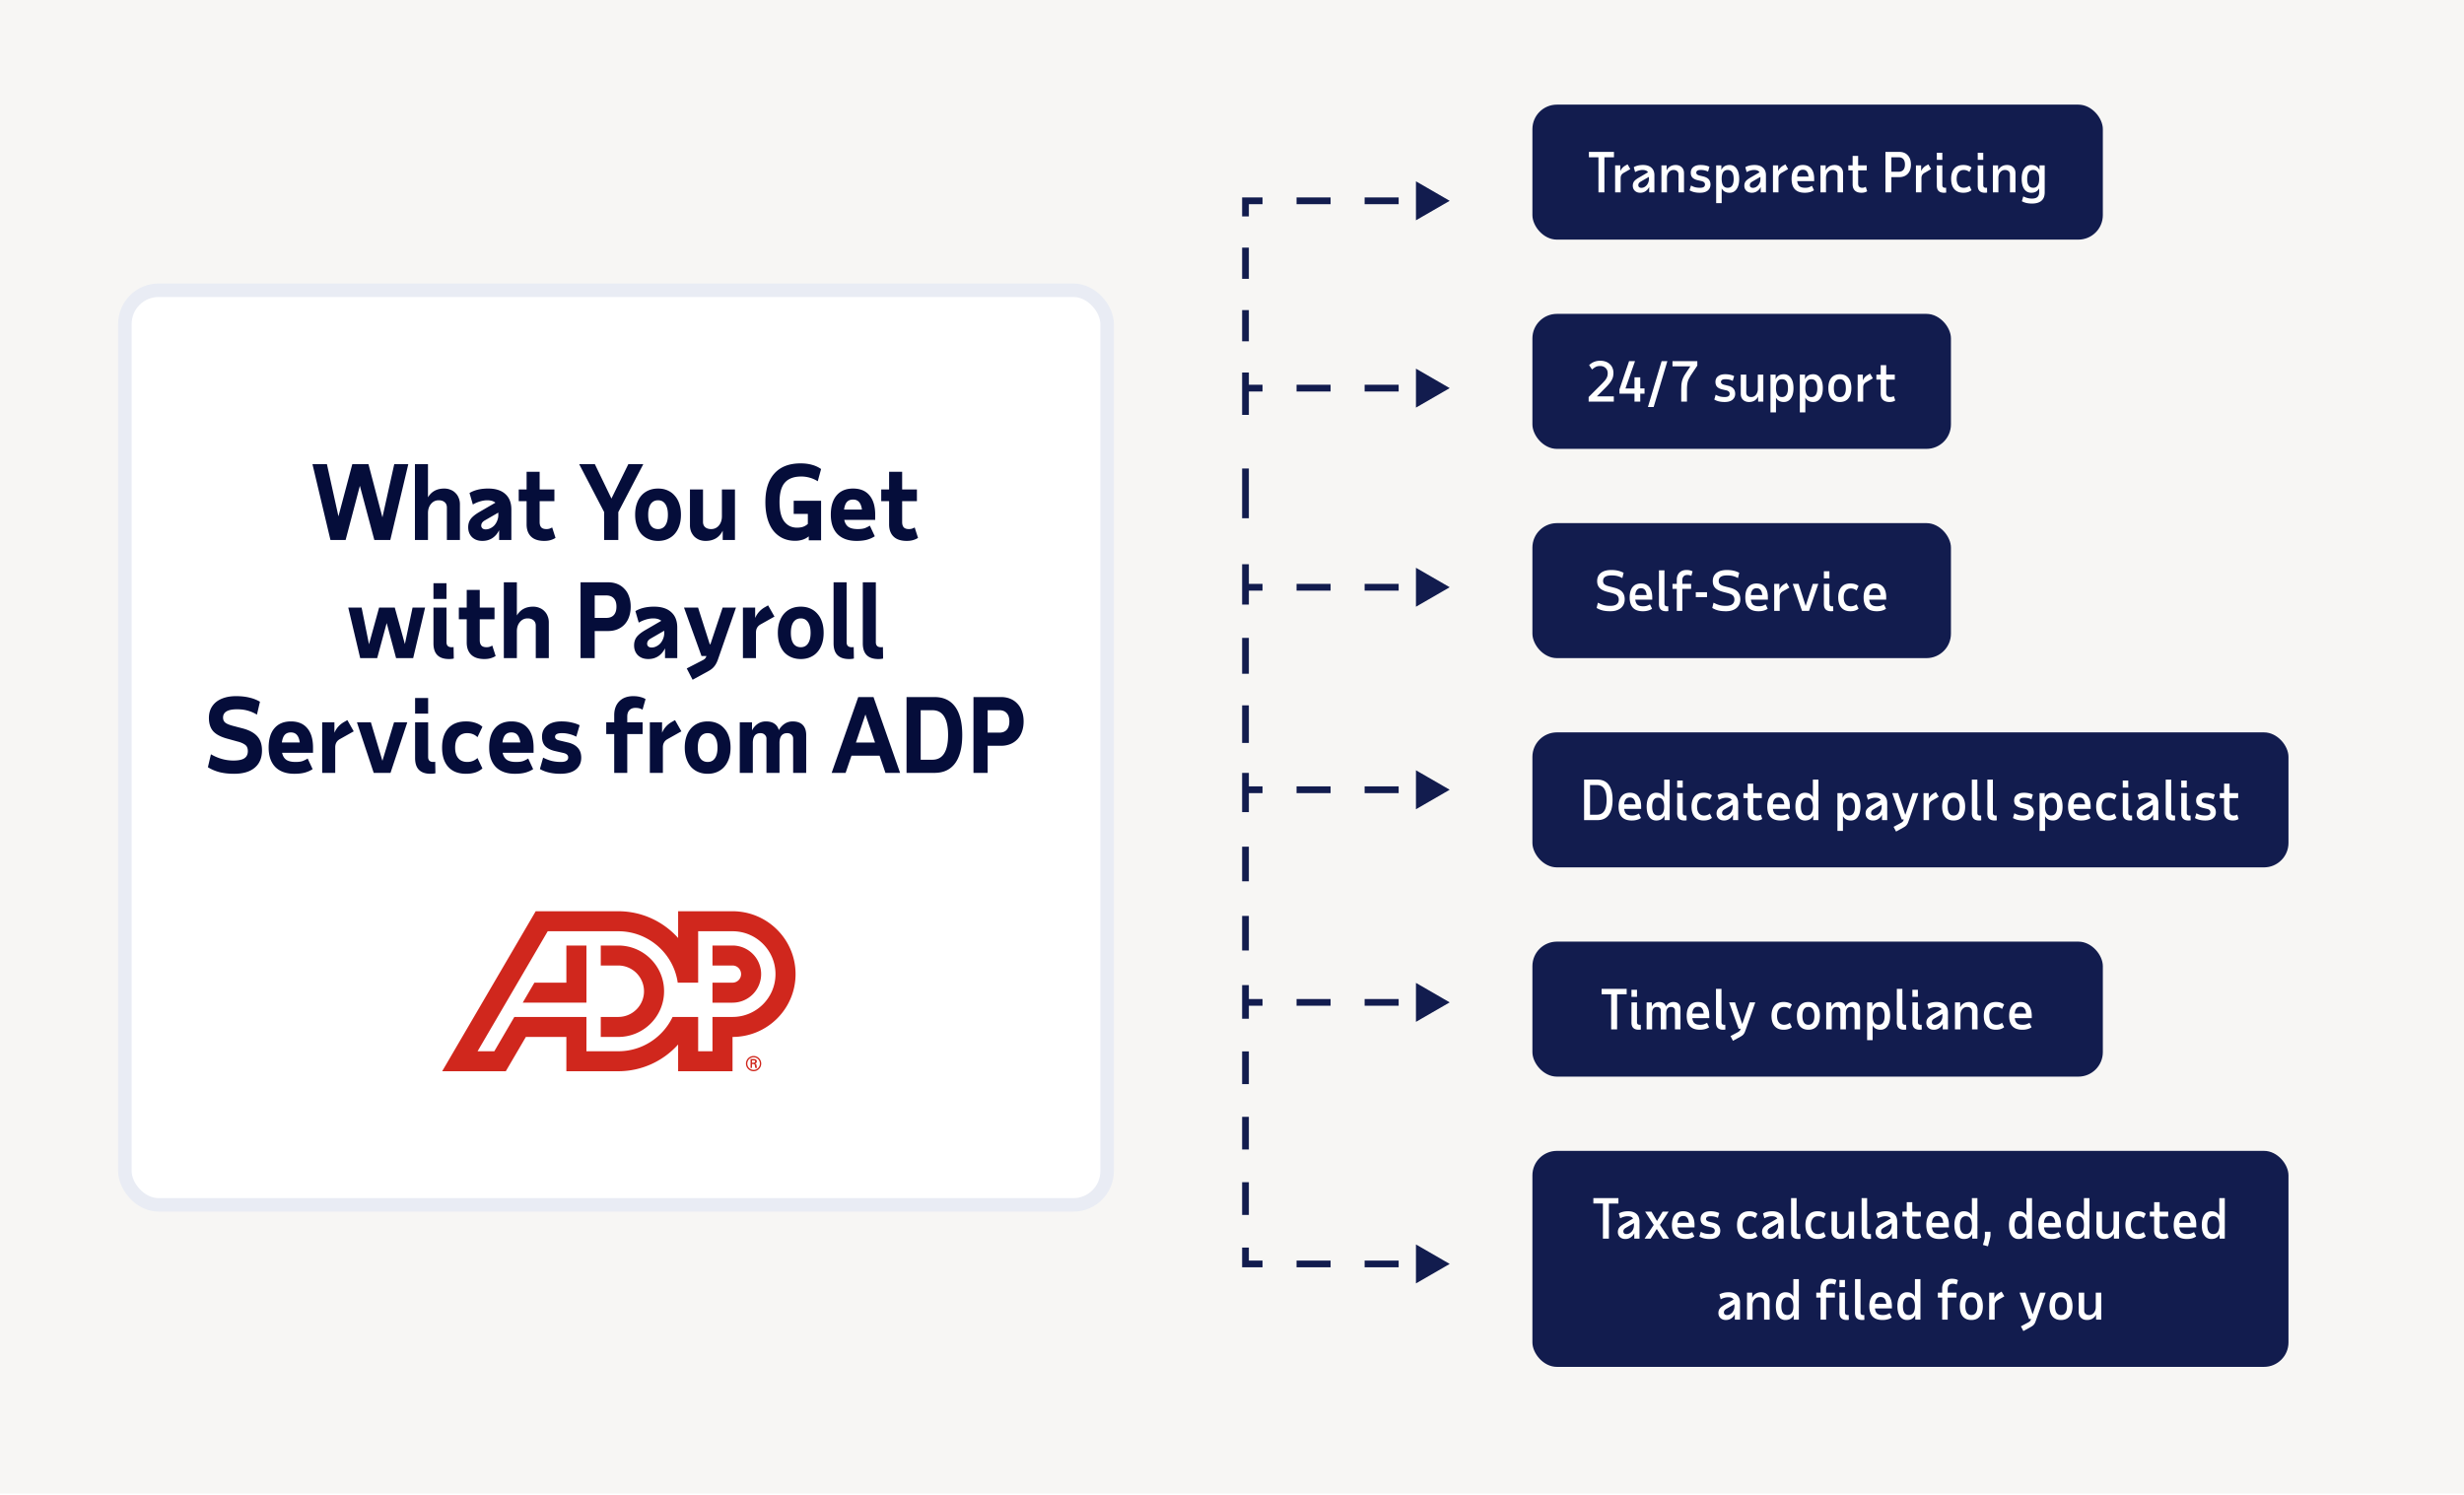 <svg xmlns="http://www.w3.org/2000/svg" width="730" height="443" fill="none" xmlns:v="https://vecta.io/nano"><style><![CDATA[.B{fill:#fff}.C{fill:#121c4e}.D{color-interpolation-filters:sRGB}.E{flood-opacity:0}]]></style><path fill="#f7f6f4" d="M0 0h730v442.539H0z"/><rect x="37" y="86" width="291" height="271" rx="10" stroke="#e9ecf4" stroke-width="4" class="B"/><path d="M97.903 160l-5.331-22.463h4.283l3.415 15.455 4.103-15.455h4.792l4.133 15.754 3.504-15.754h4.163L115.633 160h-4.732l-4.283-16.053L102.395 160h-4.492zm34.492 0v-9.614c0-.679-.22-1.208-.659-1.587s-1.028-.569-1.767-.569c-.919 0-1.677.359-2.276 1.078s-.899 1.637-.899 2.755V160h-3.863v-22.463h3.863v9.824c1.038-1.737 2.646-2.606 4.822-2.606.679 0 1.298.12 1.857.36a3.91 3.91 0 0 1 1.468.958 3.92 3.92 0 0 1 .958 1.468c.24.559.359 1.178.359 1.857V160h-3.863zm15.479 0v-2.905c-.499 1.018-1.178 1.807-2.037 2.366-.838.539-1.817.809-2.935.809-1.258 0-2.276-.37-3.055-1.109-.758-.758-1.138-1.737-1.138-2.935 0-.958.25-1.777.749-2.456s1.368-1.377 2.606-2.096l4.702-2.726c-.559-.479-1.368-.718-2.426-.718-.639 0-1.338.109-2.097.329-.738.22-1.457.529-2.156.929l-.988-3.415c1.477-.878 3.314-1.318 5.51-1.318 2.217 0 3.914.54 5.092 1.618 1.198 1.058 1.797 2.585 1.797 4.582V160h-3.624zm-3.983-3.145c.479 0 .938-.11 1.377-.329.459-.22.859-.509 1.198-.869a4.4 4.4 0 0 0 .809-1.318 4.21 4.21 0 0 0 .359-1.557v-.898l-4.043 2.336c-.679.399-1.018.908-1.018 1.527 0 .32.12.589.359.809.24.199.559.299.959.299zm12.123-8.356h-2.336v-3.474h2.336v-5.241h3.864v5.241h4.372v3.474h-4.372v6.2c0 .679.159 1.198.479 1.557.319.34.828.509 1.527.509.34 0 .639-.04.899-.119.279-.1.549-.22.808-.36l.989 3.085c-.42.28-.909.499-1.468.659-.539.16-1.158.24-1.857.24-1.737 0-3.045-.43-3.923-1.288s-1.318-2.057-1.318-3.594v-6.889zM183.185 160h-4.193v-8.266l-7.397-14.197h4.642l4.912 10.183 5.001-10.183h4.433l-7.398 14.197V160zm8.85-7.488c0 1.378.25 2.436.749 3.175.519.719 1.248 1.078 2.186 1.078.919 0 1.627-.359 2.127-1.078.519-.739.778-1.797.778-3.175s-.259-2.435-.778-3.174c-.5-.739-1.208-1.108-2.127-1.108-.938 0-1.667.369-2.186 1.108-.499.739-.749 1.797-.749 3.174zm-3.863 0c0-1.198.159-2.276.479-3.234s.768-1.767 1.347-2.426c.599-.679 1.318-1.198 2.157-1.557s1.777-.54 2.815-.54 1.967.18 2.786.54c.838.359 1.547.878 2.126 1.557.599.659 1.058 1.467 1.378 2.426s.479 2.036.479 3.234-.16 2.277-.479 3.235-.779 1.777-1.378 2.456c-.579.659-1.288 1.168-2.126 1.527-.819.36-1.748.54-2.786.54s-1.977-.18-2.815-.54a6.14 6.14 0 0 1-2.157-1.527c-.579-.679-1.028-1.498-1.347-2.456s-.479-2.037-.479-3.235zm20.105-7.487v9.614c0 .679.22 1.208.659 1.587.439.36 1.028.539 1.767.539.918 0 1.677-.349 2.276-1.048.599-.719.899-1.637.899-2.755v-7.937h3.863V160h-3.624v-2.755c-.499.998-1.178 1.757-2.036 2.276-.859.499-1.867.749-3.025.749a5.27 5.27 0 0 1-1.887-.33c-.559-.24-1.049-.559-1.468-.958-.399-.42-.719-.909-.958-1.468a5.27 5.27 0 0 1-.33-1.887v-10.602h3.864zm22.673 3.744c0 2.595.469 4.512 1.407 5.75.939 1.218 2.197 1.827 3.774 1.827.639 0 1.218-.08 1.737-.24.539-.179 1.028-.469 1.468-.868v-2.965h-4.193v-3.894h8.116v11.711h-3.654v-1.168c-.559.459-1.198.798-1.916 1.018a7.59 7.59 0 0 1-2.097.3c-1.378 0-2.616-.26-3.714-.779a7.93 7.93 0 0 1-2.785-2.246c-.759-.979-1.338-2.177-1.737-3.594-.4-1.438-.599-3.055-.599-4.852 0-3.694.898-6.529 2.695-8.506s4.373-2.965 7.727-2.965c1.258 0 2.376.14 3.355.419.998.26 1.907.679 2.725 1.258l-.988 3.624c-.719-.459-1.498-.809-2.336-1.048a9.21 9.21 0 0 0-2.546-.36c-2.176 0-3.794.599-4.852 1.797-1.058 1.178-1.587 3.105-1.587 5.781zm22.828 11.501c-2.436 0-4.322-.669-5.66-2.007-1.318-1.358-1.977-3.275-1.977-5.751s.569-4.382 1.707-5.72c1.158-1.358 2.786-2.037 4.882-2.037 2.117 0 3.734.669 4.852 2.007 1.138 1.338 1.707 3.255 1.707 5.75v1.528h-9.164c.199.958.618 1.657 1.257 2.096.639.42 1.558.629 2.756.629.898 0 1.617-.099 2.156-.299.539-.22 1.009-.459 1.408-.719l1.467 3.145c-.698.459-1.487.808-2.366 1.048-.878.22-1.886.33-3.025.33zm-1.048-12.25c-.779 0-1.388.24-1.827.719-.419.479-.699 1.228-.838 2.246h5.301c-.14-1.018-.43-1.767-.869-2.246-.419-.479-1.008-.719-1.767-.719zm10.682.479h-2.336v-3.474h2.336v-5.241h3.863v5.241h4.373v3.474h-4.373v6.2c0 .679.16 1.198.48 1.557.319.34.828.509 1.527.509.339 0 .639-.04.899-.119.279-.1.549-.22.808-.36l.989 3.085c-.42.28-.909.499-1.468.659-.539.16-1.158.24-1.857.24-1.737 0-3.045-.43-3.923-1.288s-1.318-2.057-1.318-3.594v-6.889zM106.714 195l-3.534-14.975h3.954l2.186 10.872 2.995-10.872h4.642l2.995 10.812 2.276-10.812h3.714L122.408 195h-5.062l-2.785-10.393L111.746 195h-5.032zm21.705-22.193h3.863v4.642h-3.863v-4.642zm3.863 17.461c0 .998.499 1.497 1.498 1.497h.359l.24-.06.06 3.415c-.4.1-.869.15-1.408.15-3.075 0-4.612-1.548-4.612-4.643v-10.602h3.863v10.243zm5.992-6.769h-2.336v-3.474h2.336v-5.241h3.864v5.241h4.372v3.474h-4.372v6.2c0 .679.159 1.198.479 1.557.319.34.828.509 1.527.509.34 0 .639-.04.899-.119.279-.1.549-.22.808-.36l.989 3.085c-.42.28-.909.499-1.468.659-.539.16-1.158.24-1.857.24-1.737 0-3.045-.43-3.923-1.288s-1.318-2.057-1.318-3.594v-6.889zM158.732 195v-9.614c0-.679-.22-1.208-.659-1.587s-1.028-.569-1.767-.569c-.919 0-1.677.359-2.276 1.078s-.899 1.637-.899 2.755V195h-3.863v-22.463h3.863v9.824c1.038-1.737 2.646-2.606 4.822-2.606.679 0 1.298.12 1.857.36a3.91 3.91 0 0 1 1.468.958 3.92 3.92 0 0 1 .958 1.468c.24.559.359 1.178.359 1.857V195h-3.863zm21.445-22.463c1.018 0 1.936.17 2.755.51s1.518.828 2.097 1.467c.599.619 1.048 1.378 1.347 2.276.32.879.48 1.867.48 2.965s-.16 2.097-.48 2.995c-.299.879-.748 1.638-1.347 2.277-.579.619-1.278 1.098-2.097 1.437s-1.737.509-2.755.509h-3.984V195H172v-22.463h8.177zm-3.984 3.894v6.649h3.445c.958 0 1.697-.28 2.216-.839.519-.579.779-1.407.779-2.486s-.26-1.896-.779-2.455c-.519-.579-1.258-.869-2.216-.869h-3.445zM197.024 195v-2.905c-.499 1.018-1.178 1.807-2.036 2.366-.839.539-1.817.809-2.935.809-1.258 0-2.277-.37-3.055-1.109-.759-.758-1.138-1.737-1.138-2.935 0-.958.249-1.777.748-2.456s1.368-1.377 2.606-2.096l4.702-2.726c-.559-.479-1.368-.718-2.426-.718-.639 0-1.338.109-2.096.329-.739.22-1.458.529-2.157.929l-.988-3.415c1.477-.878 3.314-1.318 5.511-1.318 2.216 0 3.913.54 5.091 1.618 1.198 1.058 1.797 2.585 1.797 4.582V195h-3.624zm-3.983-3.145c.479 0 .938-.11 1.378-.329a4.02 4.02 0 0 0 1.198-.869c.339-.379.609-.818.808-1.318.22-.499.34-1.018.36-1.557v-.898l-4.044 2.336c-.678.399-1.018.908-1.018 1.527 0 .32.12.589.359.809.24.199.56.299.959.299zm19.581 3.774c-.28.739-.619 1.348-1.018 1.827-.38.499-.949.958-1.708 1.378l-4.702 2.575-1.737-3.354 4.762-2.456c.34-.18.579-.359.719-.539s.26-.409.359-.689h-1.467l-5.181-14.346h4.163l3.474 10.872h.179l3.624-10.872h3.954l-5.421 15.604zm16.829-12.938l-4.103 2.306c-.919.519-1.378 1.327-1.378 2.426V195h-3.864v-14.975h3.624v3.085c.599-1.378 1.548-2.436 2.846-3.175l.988-.569 1.887 3.325zm4.862 4.821c0 1.378.25 2.436.749 3.175.519.719 1.248 1.078 2.186 1.078.919 0 1.628-.359 2.127-1.078.519-.739.778-1.797.778-3.175s-.259-2.435-.778-3.174c-.499-.739-1.208-1.108-2.127-1.108-.938 0-1.667.369-2.186 1.108-.499.739-.749 1.797-.749 3.174zm-3.863 0c0-1.198.159-2.276.479-3.234s.769-1.767 1.348-2.426a5.97 5.97 0 0 1 2.156-1.557c.839-.36 1.777-.54 2.815-.54s1.967.18 2.786.54c.838.359 1.547.878 2.126 1.557.599.659 1.058 1.467 1.378 2.426s.479 2.036.479 3.234-.16 2.277-.479 3.235-.779 1.777-1.378 2.456c-.579.659-1.288 1.168-2.126 1.527-.819.36-1.747.54-2.786.54s-1.976-.18-2.815-.54-1.557-.868-2.156-1.527c-.579-.679-1.029-1.498-1.348-2.456s-.479-2.037-.479-3.235zm20.374 2.756c0 .998.5 1.497 1.498 1.497h.359l.24-.06.06 3.415c-.399.1-.869.15-1.408.15-3.075 0-4.612-1.548-4.612-4.643v-18.09h3.863v17.731zm8.658 0c0 .998.499 1.497 1.497 1.497h.36l.239-.06.06 3.415c-.399.1-.868.15-1.407.15-3.075 0-4.613-1.548-4.613-4.643v-18.09h3.864v17.731zM69.351 229.27c-1.577 0-3.015-.16-4.313-.48-1.278-.339-2.426-.828-3.444-1.467l.898-3.834c2.136 1.238 4.363 1.857 6.679 1.857 1.457 0 2.526-.22 3.205-.659.699-.459 1.048-1.168 1.048-2.126 0-.919-.3-1.568-.898-1.947-.579-.399-1.328-.709-2.246-.928l-2.695-.749c-2.017-.519-3.474-1.258-4.373-2.217-.879-.978-1.318-2.306-1.318-3.983 0-.998.18-1.897.539-2.695.379-.799.908-1.478 1.587-2.037.699-.559 1.547-.988 2.546-1.288s2.117-.449 3.354-.449c1.477 0 2.785.14 3.923.419a11.07 11.07 0 0 1 3.175 1.228l-.898 3.834a10.2 10.2 0 0 0-2.666-1.168c-.938-.28-2.017-.42-3.235-.42-2.755 0-4.133.819-4.133 2.456 0 .639.22 1.138.659 1.498s1.238.689 2.396.988l2.636.689c2.017.519 3.494 1.308 4.433 2.366.938 1.038 1.408 2.436 1.408 4.193 0 2.216-.719 3.924-2.156 5.122-1.418 1.198-3.454 1.797-6.11 1.797zm17.875 0c-2.436 0-4.323-.669-5.66-2.007-1.318-1.358-1.977-3.275-1.977-5.751s.569-4.382 1.707-5.72c1.158-1.358 2.785-2.037 4.882-2.037 2.116 0 3.734.669 4.852 2.007 1.138 1.338 1.707 3.255 1.707 5.75v1.528h-9.165c.2.958.619 1.657 1.258 2.096.639.42 1.557.629 2.755.629.898 0 1.617-.099 2.156-.299.539-.22 1.008-.459 1.408-.719l1.468 3.145c-.699.459-1.487.808-2.366 1.048-.879.22-1.887.33-3.025.33zm-1.048-12.25c-.779 0-1.388.24-1.827.719-.419.479-.699 1.228-.839 2.246h5.301c-.14-1.018-.429-1.767-.869-2.246-.419-.479-1.008-.719-1.767-.719zm18.619-.329l-4.104 2.306c-.918.519-1.377 1.327-1.377 2.426V229h-3.864v-14.975h3.624v3.085c.599-1.378 1.548-2.436 2.845-3.175l.989-.569 1.887 3.325zM110.722 229l-4.972-14.975h4.134l3.414 11.411 3.444-11.411h3.924L115.694 229h-4.972zm12.256-22.193h3.864v4.642h-3.864v-4.642zm3.864 17.461c0 .998.499 1.497 1.498 1.497h.359l.24-.06.059 3.415c-.399.1-.868.15-1.407.15-3.075 0-4.613-1.548-4.613-4.643v-10.602h3.864v10.243zm7.999-2.756c0 1.338.309 2.387.928 3.145.639.739 1.527 1.108 2.666 1.108 1.178 0 2.186-.389 3.024-1.168l1.468 3.085c-.579.519-1.278.919-2.096 1.198-.819.26-1.738.39-2.756.39-2.276 0-4.033-.679-5.271-2.037-1.218-1.358-1.827-3.265-1.827-5.721s.609-4.362 1.827-5.72c1.238-1.358 2.995-2.037 5.271-2.037 1.018 0 1.937.14 2.756.42.818.259 1.517.649 2.096 1.168l-1.468 3.085c-.818-.799-1.826-1.198-3.024-1.198-1.139 0-2.027.379-2.666 1.138-.619.758-.928 1.807-.928 3.144zm17.725 7.758c-2.436 0-4.323-.669-5.661-2.007-1.318-1.358-1.977-3.275-1.977-5.751s.569-4.382 1.707-5.72c1.159-1.358 2.786-2.037 4.882-2.037 2.117 0 3.734.669 4.852 2.007 1.138 1.338 1.707 3.255 1.707 5.75v1.528h-9.164c.199.958.619 1.657 1.258 2.096.638.42 1.557.629 2.755.629.898 0 1.617-.099 2.156-.299.539-.22 1.009-.459 1.408-.719l1.468 3.145c-.699.459-1.488.808-2.366 1.048-.879.22-1.887.33-3.025.33zm-1.049-12.25c-.778 0-1.387.24-1.827.719-.419.479-.698 1.228-.838 2.246h5.301c-.14-1.018-.429-1.767-.869-2.246-.419-.479-1.008-.719-1.767-.719zm14.456 12.25c-1.158 0-2.257-.12-3.295-.36-1.018-.239-1.927-.589-2.725-1.048l.958-3.384c.899.459 1.757.788 2.576.988.838.2 1.737.299 2.695.299 1.438 0 2.157-.449 2.157-1.347 0-.659-.47-1.099-1.408-1.318l-2.516-.569c-1.218-.28-2.166-.749-2.845-1.408-.659-.679-.988-1.627-.988-2.845 0-1.378.509-2.476 1.527-3.295s2.426-1.228 4.223-1.228c1.118 0 2.136.11 3.055.33.918.2 1.697.469 2.336.809l-.988 3.384c-.699-.36-1.398-.619-2.097-.779a8.38 8.38 0 0 0-2.156-.269c-1.358 0-2.037.359-2.037 1.078 0 .539.41.898 1.228 1.078l2.546.599c1.278.3 2.256.819 2.935 1.557.699.739 1.048 1.728 1.048 2.965 0 1.458-.529 2.616-1.587 3.475-1.038.858-2.586 1.288-4.642 1.288zm19.863-11.771V229h-3.864v-11.501h-2.366v-3.474h2.366v-2.097c0-1.737.499-3.114 1.498-4.133 1.018-1.018 2.396-1.527 4.133-1.527.798 0 1.487.08 2.066.24.599.139 1.128.349 1.588.628l-.899 3.145c-.539-.359-1.228-.539-2.067-.539-.798 0-1.407.23-1.826.689-.42.439-.629 1.078-.629 1.917v1.677h4.552v3.474h-4.552zm16.034-.808l-4.103 2.306c-.919.519-1.378 1.327-1.378 2.426V229h-3.864v-14.975h3.624v3.085c.599-1.378 1.548-2.436 2.846-3.175l.988-.569 1.887 3.325zm4.862 4.821c0 1.378.25 2.436.749 3.175.519.719 1.248 1.078 2.186 1.078.919 0 1.628-.359 2.127-1.078.519-.739.778-1.797.778-3.175s-.259-2.435-.778-3.174c-.499-.739-1.208-1.108-2.127-1.108-.938 0-1.667.369-2.186 1.108-.499.739-.749 1.797-.749 3.174zm-3.863 0c0-1.198.159-2.276.479-3.234s.769-1.767 1.348-2.426a5.97 5.97 0 0 1 2.156-1.557c.839-.36 1.777-.54 2.815-.54s1.967.18 2.786.54c.838.359 1.547.878 2.126 1.557.599.659 1.058 1.467 1.378 2.426s.479 2.036.479 3.234-.16 2.277-.479 3.235-.779 1.777-1.378 2.456c-.579.659-1.288 1.168-2.126 1.527-.819.36-1.747.54-2.786.54s-1.976-.18-2.815-.54-1.557-.868-2.156-1.527c-.579-.679-1.029-1.498-1.348-2.456s-.479-2.037-.479-3.235zm16.301-7.487h3.624v2.396c.44-.839 1.009-1.488 1.707-1.947.699-.479 1.498-.719 2.396-.719 1.039 0 1.877.22 2.516.659.659.44 1.098 1.079 1.318 1.917.459-.799 1.038-1.427 1.737-1.887s1.488-.689 2.366-.689c1.318 0 2.316.35 2.995 1.049s1.019 1.707 1.019 3.025V229h-3.864v-10.153c0-.459-.16-.839-.479-1.138-.32-.32-.739-.479-1.258-.479-1.478 0-2.246.908-2.306 2.725V229h-3.864v-10.153a1.45 1.45 0 0 0-.509-1.138c-.319-.32-.739-.479-1.258-.479-1.457 0-2.216.908-2.276 2.725V229h-3.864v-14.975zm39.622-7.488L266.669 229h-4.343l-1.737-5.092h-8.326L250.526 229h-4.133l7.877-22.463h4.522zm-5.211 13.478h5.661l-2.846-8.326-2.815 8.326zm31.499-2.246c0 3.654-.699 6.439-2.097 8.356S279.549 229 276.874 229h-8.297v-22.463h8.297c2.675 0 4.712.959 6.109 2.876s2.097 4.702 2.097 8.356zm-12.31-7.338v14.675h3.445c1.557 0 2.725-.618 3.504-1.856s1.168-3.065 1.168-5.481-.39-4.243-1.168-5.481-1.947-1.857-3.504-1.857h-3.445zm23.814-3.894c1.018 0 1.937.17 2.755.51s1.518.828 2.097 1.467c.599.619 1.048 1.378 1.348 2.276.319.879.479 1.867.479 2.965s-.16 2.097-.479 2.995c-.3.879-.749 1.638-1.348 2.277-.579.619-1.278 1.098-2.097 1.437s-1.737.509-2.755.509h-3.983V229h-4.193v-22.463h8.176zm-3.983 3.894v6.649h3.444c.958 0 1.697-.28 2.216-.839.519-.579.779-1.407.779-2.486s-.26-1.896-.779-2.455c-.519-.579-1.258-.869-2.216-.869h-3.444z" fill="#050d3a"/><path fill-rule="evenodd" d="M223.269 316.997c-1.033 0-1.865-.825-1.865-1.859a1.86 1.86 0 1 1 3.722 0c0 1.034-.832 1.859-1.857 1.859zm0 .404c1.25 0 2.255-1.014 2.255-2.263a2.25 2.25 0 0 0-2.255-2.252c-1.258 0-2.268 1.009-2.268 2.252 0 1.249 1.01 2.263 2.268 2.263zm-.128-2.116c.139.013.276 0 .387.109.115.12.115.335.144.562.017.16.058.323.092.476h.525c-.085-.241-.114-.519-.15-.765-.04-.291-.087-.447-.456-.524v-.014c.352-.074.544-.313.544-.614 0-.599-.509-.738-.988-.738h-.871v2.655h.422v-1.147h.351zm-.351-.414v-.68h.495c.33 0 .422.105.422.301s-.092.367-.479.379h-.438zm-26.049-21.17c0 7.479-6.083 13.541-13.572 13.541h-5.181v-5.925h5.181c4.209 0 7.628-3.406 7.628-7.616a7.64 7.64 0 0 0-7.628-7.625h-5.181v-5.92h5.181c7.489 0 13.572 6.065 13.572 13.545h0zm-28.946-13.545v11.003h-9.471l-3.462 5.931h18.88v-16.934h-5.947zm67.903 8.466c0 10.284-8.368 18.62-18.675 18.62v10.159h-16.117v-7.921c-4.362 4.857-10.691 7.921-17.737 7.921h-15.374v-10.159h-11.999l-5.941 10.159H131L158.71 270h24.459c7.046 0 13.375 3.064 17.737 7.932V270h16.117c10.307 0 18.675 8.342 18.675 18.622zm-52.529 22.864c7.098 0 13.236-4.153 16.099-10.169h7.572v10.169h4.241v-10.169h5.942c7.035 0 12.729-5.685 12.729-12.695 0-7.004-5.694-12.696-12.729-12.696H206.84v15.233h-6.05c-1.224-8.609-8.653-15.233-17.621-15.233h-20.9l-20.781 35.56h4.961l5.935-10.169h21.359v10.169h9.426zm33.854-31.33h-5.942v5.92h5.942c1.406 0 2.536 1.148 2.536 2.546a2.53 2.53 0 0 1-2.536 2.537h-5.942v5.931h5.942a8.47 8.47 0 0 0 8.477-8.468 8.47 8.47 0 0 0-8.477-8.466z" fill="#d0271d"/><g filter="url(#A)"><rect x="454" y="30" width="169" height="40" rx="7.256" class="C"/><path d="M478.163 45.6h-2.832V56h-1.76V45.6h-2.832V44h7.424v1.6zm4.841 3.504l-1.952 1.12c-.309.171-.539.384-.688.64-.149.245-.224.555-.224.928V56h-1.632v-8h1.536v1.712a3.44 3.44 0 0 1 1.456-1.632l.688-.384.816 1.408zM488.606 56v-1.6c-.278.544-.646.965-1.104 1.264-.448.299-.966.448-1.552.448-.651 0-1.184-.192-1.6-.576-.406-.395-.608-.896-.608-1.504 0-.501.128-.928.384-1.28.266-.352.72-.715 1.36-1.088l2.768-1.616c-.288-.459-.827-.688-1.616-.688-.342 0-.699.053-1.072.16-.374.096-.752.251-1.136.464l-.4-1.44c.373-.224.789-.389 1.248-.496a6.55 6.55 0 0 1 1.488-.16c1.066 0 1.893.267 2.48.8.597.533.896 1.275.896 2.224V56h-1.536zm-2.32-1.344c.309 0 .597-.069.864-.208a2.38 2.38 0 0 0 .704-.56c.202-.235.362-.512.48-.832a2.96 2.96 0 0 0 .176-1.024v-.624l-2.368 1.376c-.278.16-.475.325-.592.496-.118.16-.176.368-.176.624 0 .213.08.395.24.544.17.139.394.208.672.208zM497.282 56v-5.344c0-.405-.133-.72-.4-.944-.267-.235-.624-.352-1.072-.352-.544 0-1.003.208-1.376.624-.363.405-.555.944-.576 1.616V56h-1.632v-8h1.536v1.504c.256-.533.613-.933 1.072-1.2.459-.277.997-.416 1.616-.416.736 0 1.328.219 1.776.656.459.437.688 1.035.688 1.792V56h-1.632zm6.357.112c-.619 0-1.179-.059-1.68-.176-.491-.117-.955-.299-1.392-.544l.416-1.424c.448.245.885.421 1.312.528a6.56 6.56 0 0 0 1.408.144c.949 0 1.424-.331 1.424-.992 0-.48-.32-.805-.96-.976l-1.232-.288c-.672-.16-1.179-.416-1.52-.768-.331-.352-.496-.837-.496-1.456 0-.704.256-1.259.768-1.664s1.227-.608 2.144-.608c.523 0 1.003.048 1.44.144.448.096.843.229 1.184.4l-.416 1.424c-.363-.181-.715-.309-1.056-.384a5.24 5.24 0 0 0-1.12-.112c-.875 0-1.312.272-1.312.816 0 .384.293.656.88.816l1.248.304c1.387.341 2.08 1.136 2.08 2.384 0 .736-.272 1.328-.816 1.776-.533.437-1.301.656-2.304.656zM508.444 48h1.536v1.376c.448-.992 1.259-1.488 2.432-1.488a2.39 2.39 0 0 1 2.08 1.088c.512.725.768 1.733.768 3.024s-.256 2.299-.768 3.024a2.39 2.39 0 0 1-2.08 1.088c-1.088 0-1.867-.432-2.336-1.296V59.2h-1.632V48zm3.408 1.36c-1.152 0-1.744.837-1.776 2.512V52c0 1.76.592 2.64 1.776 2.64s1.776-.88 1.776-2.64-.592-2.64-1.776-2.64zm9.799 6.64v-1.6c-.277.544-.645.965-1.104 1.264-.448.299-.965.448-1.552.448-.651 0-1.184-.192-1.6-.576-.405-.395-.608-.896-.608-1.504 0-.501.128-.928.384-1.28.267-.352.72-.715 1.36-1.088l2.768-1.616c-.288-.459-.827-.688-1.616-.688a3.9 3.9 0 0 0-1.072.16 4.82 4.82 0 0 0-1.136.464l-.4-1.44c.373-.224.789-.389 1.248-.496s.955-.16 1.488-.16c1.067 0 1.893.267 2.48.8.597.533.896 1.275.896 2.224V56h-1.536zm-2.32-1.344c.309 0 .597-.069.864-.208s.501-.325.704-.56.363-.512.48-.832a2.96 2.96 0 0 0 .176-1.024v-.624l-2.368 1.376c-.277.16-.475.325-.592.496-.117.16-.176.368-.176.624 0 .213.08.395.24.544.171.139.395.208.672.208zm10.437-5.552l-1.952 1.12c-.31.171-.539.384-.688.64-.15.245-.224.555-.224.928V56h-1.632v-8h1.536v1.712c.309-.704.794-1.248 1.456-1.632l.688-.384.816 1.408zm4.925 7.008c-1.291 0-2.267-.341-2.928-1.024-.651-.693-.976-1.723-.976-3.088 0-1.323.288-2.336.864-3.04.587-.715 1.413-1.072 2.48-1.072 1.077 0 1.904.352 2.48 1.056s.864 1.723.864 3.056v.672h-5.024c.085.704.309 1.211.672 1.52.373.299.928.448 1.664.448.459 0 .837-.053 1.136-.16s.592-.251.88-.432l.624 1.328c-.725.491-1.637.736-2.736.736zm-.56-6.816c-.512 0-.907.165-1.184.496-.277.32-.448.832-.512 1.536h3.376c-.064-.704-.235-1.216-.512-1.536-.267-.331-.656-.496-1.168-.496zM544.405 56v-5.344c0-.405-.133-.72-.4-.944-.267-.235-.624-.352-1.072-.352-.544 0-1.003.208-1.376.624-.363.405-.555.944-.576 1.616V56h-1.632v-8h1.536v1.504c.256-.533.613-.933 1.072-1.2.459-.277.997-.416 1.616-.416.736 0 1.328.219 1.776.656.459.437.688 1.035.688 1.792V56h-1.632zm4.469-6.528h-1.28V48h1.28v-2.8h1.632V48h2.544v1.472h-2.544v3.92c0 .832.411 1.248 1.232 1.248.182 0 .358-.027.528-.08a2.86 2.86 0 0 0 .496-.208l.416 1.312c-.448.299-1.008.448-1.68.448-.842 0-1.493-.213-1.952-.64-.448-.437-.672-1.051-.672-1.84v-4.16zM562.626 44c1.099 0 1.957.336 2.576 1.008.629.661.944 1.573.944 2.736s-.315 2.08-.944 2.752c-.619.661-1.477.992-2.576.992h-2.272V56h-1.76V44h4.032zm-2.272 1.6v4.288h2.144c.608 0 1.072-.181 1.392-.544s.48-.896.48-1.6-.16-1.237-.48-1.6-.784-.544-1.392-.544h-2.144zm11.771 3.504l-1.952 1.12c-.309.171-.539.384-.688.64-.149.245-.224.555-.224.928V56h-1.632v-8h1.536v1.712a3.44 3.44 0 0 1 1.456-1.632l.688-.384.816 1.408zm1.686-4.848h1.632v2.112h-1.632v-2.112zm1.632 9.584c0 .533.267.8.8.8h.192l.128-.032.032 1.44c-.085.021-.187.037-.304.048a3.38 3.38 0 0 1-.336.016c-1.429 0-2.144-.715-2.144-2.144V48h1.632v5.84zm4.249-1.84c0 .832.182 1.483.544 1.952.374.459.896.688 1.568.688a2.54 2.54 0 0 0 1.664-.608l.624 1.312c-.586.512-1.397.768-2.432.768-1.152 0-2.042-.357-2.672-1.072-.618-.715-.928-1.728-.928-3.04s.31-2.325.928-3.04c.63-.715 1.52-1.072 2.672-1.072 1.035 0 1.846.256 2.432.768l-.624 1.312a2.54 2.54 0 0 0-1.664-.608c-.672 0-1.194.235-1.568.704-.362.459-.544 1.104-.544 1.936zm6.244-7.744h1.632v2.112h-1.632v-2.112zm1.632 9.584c0 .533.266.8.8.8h.192l.128-.032.032 1.44c-.086.021-.187.037-.304.048a3.38 3.38 0 0 1-.336.016c-1.43 0-2.144-.715-2.144-2.144V48h1.632v5.84zm7.913 2.16v-5.344c0-.405-.134-.72-.4-.944-.267-.235-.624-.352-1.072-.352-.544 0-1.003.208-1.376.624-.363.405-.555.944-.576 1.616V56h-1.632v-8h1.536v1.504c.256-.533.613-.933 1.072-1.2.458-.277.997-.416 1.616-.416.736 0 1.328.219 1.776.656.458.437.688 1.035.688 1.792V56h-1.632zm3.477-4c0-1.291.251-2.299.752-3.024a2.43 2.43 0 0 1 2.096-1.088c1.163 0 1.973.496 2.432 1.488V48h1.536v7.984c0 1.099-.315 1.925-.944 2.48-.629.565-1.573.848-2.832.848a7.53 7.53 0 0 1-1.6-.16 5.27 5.27 0 0 1-1.392-.528l.432-1.44c.459.235.891.4 1.296.496.416.107.832.16 1.248.16.747 0 1.291-.16 1.632-.48.352-.32.528-.832.528-1.536v-1.008c-.48.864-1.259 1.296-2.336 1.296a2.43 2.43 0 0 1-2.096-1.088c-.501-.725-.752-1.733-.752-3.024zm3.408-2.64c-1.184 0-1.776.88-1.776 2.64s.592 2.64 1.776 2.64 1.776-.88 1.776-2.64v-.128c-.032-1.675-.624-2.512-1.776-2.512z" class="B"/></g><g filter="url(#B)"><rect x="454" y="92" width="124" height="40" rx="7.256" class="C"/><path d="M478.118 118h-7.456v-1.36l4.048-4.048.752-.816a5.2 5.2 0 0 0 .496-.736c.128-.235.219-.469.272-.704s.08-.485.08-.752c0-.64-.213-1.157-.64-1.552-.416-.395-.96-.592-1.632-.592-.555 0-1.019.112-1.392.336s-.699.459-.976.704l-.864-1.296c.48-.448.981-.773 1.504-.976.533-.213 1.125-.32 1.776-.32a4.74 4.74 0 0 1 1.6.256c.48.171.891.416 1.232.736.352.309.619.688.8 1.136.192.437.288.928.288 1.472a5.06 5.06 0 0 1-.112 1.088c-.075.331-.203.667-.384 1.008-.171.331-.405.677-.704 1.04a14.35 14.35 0 0 1-1.088 1.2l-2.624 2.624h5.024V118zm9.101-2.352h-1.264V118h-1.712v-2.352h-4.448v-1.264l2.848-8.384h1.76l-2.832 8.096h2.672V110.8h1.712v3.296h1.264v1.552zm6.765-9.648l-4.064 13.6h-1.696l4.064-13.6h1.696zm1.514 0h7.36v1.328l-2.032 3.04-.512.928c-.128.288-.235.587-.32.896a6.82 6.82 0 0 0-.16 1.008c-.032.352-.048.768-.048 1.248V118h-1.696v-3.488l.048-1.472c.043-.427.112-.821.208-1.184s.224-.709.384-1.04c.16-.341.368-.704.624-1.088l1.44-2.176h-5.296V106zm15.456 12.112a7.4 7.4 0 0 1-1.68-.176c-.491-.117-.955-.299-1.392-.544l.416-1.424c.448.245.885.421 1.312.528a6.56 6.56 0 0 0 1.408.144c.949 0 1.424-.331 1.424-.992 0-.48-.32-.805-.96-.976l-1.232-.288c-.672-.16-1.179-.416-1.52-.768-.331-.352-.496-.837-.496-1.456 0-.704.256-1.259.768-1.664s1.227-.608 2.144-.608c.523 0 1.003.048 1.44.144.448.096.843.229 1.184.4l-.416 1.424a4.58 4.58 0 0 0-1.056-.384c-.341-.075-.715-.112-1.12-.112-.875 0-1.312.272-1.312.816 0 .384.293.656.88.816l1.248.304c1.387.341 2.08 1.136 2.08 2.384 0 .736-.272 1.328-.816 1.776-.533.437-1.301.656-2.304.656zm6.405-8.112v5.344c0 .405.133.725.4.96.267.224.624.336 1.072.336a1.83 1.83 0 0 0 .768-.16c.235-.117.437-.277.608-.48.181-.213.32-.464.416-.752.107-.288.16-.603.16-.944V110h1.632v8h-1.536v-1.488a2.9 2.9 0 0 1-1.088 1.2c-.459.267-.992.4-1.6.4-.736 0-1.333-.219-1.792-.656-.448-.437-.672-1.035-.672-1.792V110h1.632zm7.173 0h1.536v1.376c.448-.992 1.259-1.488 2.432-1.488.886 0 1.579.363 2.08 1.088.512.725.768 1.733.768 3.024s-.256 2.299-.768 3.024c-.501.725-1.194 1.088-2.08 1.088-1.088 0-1.866-.432-2.336-1.296v4.384h-1.632V110zm3.408 1.36c-1.152 0-1.744.837-1.776 2.512V114c0 1.76.592 2.64 1.776 2.64s1.776-.88 1.776-2.64-.592-2.64-1.776-2.64zm5.287-1.36h1.536v1.376c.448-.992 1.259-1.488 2.432-1.488.886 0 1.579.363 2.08 1.088.512.725.768 1.733.768 3.024s-.256 2.299-.768 3.024c-.501.725-1.194 1.088-2.08 1.088-1.088 0-1.866-.432-2.336-1.296v4.384h-1.632V110zm3.408 1.36c-1.152 0-1.744.837-1.776 2.512V114c0 1.76.592 2.64 1.776 2.64s1.776-.88 1.776-2.64-.592-2.64-1.776-2.64zm6.679 2.64c0 .864.15 1.52.448 1.968s.742.672 1.328.672 1.03-.224 1.328-.672.448-1.104.448-1.968-.149-1.52-.448-1.968-.741-.672-1.328-.672-1.029.224-1.328.672-.448 1.104-.448 1.968zm-1.632 0c0-1.323.294-2.336.88-3.04.598-.715 1.44-1.072 2.528-1.072s1.926.357 2.512 1.072c.598.704.896 1.717.896 3.04s-.298 2.341-.896 3.056c-.586.704-1.424 1.056-2.512 1.056s-1.93-.352-2.528-1.056c-.586-.715-.88-1.733-.88-3.056zm13.181-2.896l-1.952 1.12c-.309.171-.538.384-.688.64-.149.245-.224.555-.224.928V118h-1.632v-8h1.536v1.712c.31-.704.795-1.248 1.456-1.632l.688-.384.816 1.408zm2.326.368h-1.28V110h1.28v-2.8h1.632v2.8h2.544v1.472h-2.544v3.92c0 .832.411 1.248 1.232 1.248.182 0 .358-.027.528-.08a2.86 2.86 0 0 0 .496-.208l.416 1.312c-.448.299-1.008.448-1.68.448-.842 0-1.493-.213-1.952-.64-.448-.437-.672-1.051-.672-1.84v-4.16z" class="B"/></g><g filter="url(#C)"><rect x="454" y="154" width="124" height="40" rx="7.256" class="C"/><path d="M477.073 180.112c-.832 0-1.573-.075-2.224-.224-.64-.16-1.248-.411-1.824-.752l.384-1.568c.619.331 1.211.571 1.776.72s1.179.224 1.84.224c1.707 0 2.56-.624 2.56-1.872 0-.331-.059-.603-.176-.816a1.51 1.51 0 0 0-.432-.528c-.181-.139-.389-.245-.624-.32l-.672-.224-1.488-.384c-1.045-.277-1.808-.667-2.288-1.168-.48-.512-.72-1.184-.72-2.016 0-1.035.363-1.84 1.088-2.416.736-.587 1.76-.88 3.072-.88.757 0 1.424.069 2 .208.587.128 1.147.336 1.68.624l-.384 1.568c-.48-.277-.971-.48-1.472-.608-.491-.128-1.067-.192-1.728-.192-1.664 0-2.496.549-2.496 1.648 0 .416.133.747.4.992.277.235.757.443 1.44.624l1.488.384c1.067.277 1.845.693 2.336 1.248s.736 1.291.736 2.208c0 .544-.101 1.035-.304 1.472a3.04 3.04 0 0 1-.848 1.104c-.363.299-.811.533-1.344.704-.523.16-1.115.24-1.776.24zm9.649 0c-1.291 0-2.267-.341-2.928-1.024-.651-.693-.976-1.723-.976-3.088 0-1.323.288-2.336.864-3.04.586-.715 1.413-1.072 2.48-1.072 1.077 0 1.904.352 2.48 1.056s.864 1.723.864 3.056v.672h-5.024c.085.704.309 1.211.672 1.52.373.299.928.448 1.664.448.458 0 .837-.053 1.136-.16s.592-.251.88-.432l.624 1.328c-.726.491-1.638.736-2.736.736zm-.56-6.816c-.512 0-.907.165-1.184.496-.278.32-.448.832-.512 1.536h3.376c-.064-.704-.235-1.216-.512-1.536-.267-.331-.656-.496-1.168-.496zm6.96 4.544c0 .533.266.8.8.8h.192l.128-.032.032 1.44a2.14 2.14 0 0 1-.304.048 3.29 3.29 0 0 1-.336.016c-1.43 0-2.144-.715-2.144-2.144V168h1.632v9.84zm5.289-4.368V180h-1.632v-6.528h-1.28V172h1.28v-1.232c0-.875.256-1.573.768-2.096.522-.523 1.221-.784 2.096-.784.757 0 1.36.139 1.808.416l-.368 1.344c-.32-.192-.72-.288-1.2-.288-.47 0-.832.139-1.088.416-.256.267-.384.656-.384 1.168V172h2.608v1.472h-2.608zm3.993.992h3.328v1.472h-3.328v-1.472zm8.925 5.648c-.832 0-1.573-.075-2.224-.224-.64-.16-1.248-.411-1.824-.752l.384-1.568c.619.331 1.211.571 1.776.72s1.179.224 1.84.224c1.707 0 2.56-.624 2.56-1.872 0-.331-.058-.603-.176-.816-.106-.213-.25-.389-.432-.528s-.389-.245-.624-.32l-.672-.224-1.488-.384c-1.045-.277-1.808-.667-2.288-1.168-.48-.512-.72-1.184-.72-2.016 0-1.035.363-1.84 1.088-2.416.736-.587 1.76-.88 3.072-.88.758 0 1.424.069 2 .208.587.128 1.147.336 1.68.624l-.384 1.568c-.48-.277-.97-.48-1.472-.608-.49-.128-1.066-.192-1.728-.192-1.664 0-2.496.549-2.496 1.648 0 .416.134.747.4.992.278.235.758.443 1.44.624l1.488.384c1.067.277 1.846.693 2.336 1.248s.736 1.291.736 2.208c0 .544-.101 1.035-.304 1.472-.192.427-.474.795-.848 1.104-.362.299-.81.533-1.344.704-.522.16-1.114.24-1.776.24zm9.649 0c-1.291 0-2.267-.341-2.928-1.024-.651-.693-.976-1.723-.976-3.088 0-1.323.288-2.336.864-3.04.586-.715 1.413-1.072 2.48-1.072 1.077 0 1.904.352 2.48 1.056s.864 1.723.864 3.056v.672h-5.024c.085.704.309 1.211.672 1.52.373.299.928.448 1.664.448.458 0 .837-.053 1.136-.16s.592-.251.88-.432l.624 1.328c-.726.491-1.638.736-2.736.736zm-.56-6.816c-.512 0-.907.165-1.184.496-.278.32-.448.832-.512 1.536h3.376c-.064-.704-.235-1.216-.512-1.536-.267-.331-.656-.496-1.168-.496zm9.712-.192l-1.952 1.12c-.31.171-.539.384-.688.64-.15.245-.224.555-.224.928V180h-1.632v-8h1.536v1.712c.309-.704.794-1.248 1.456-1.632l.688-.384.816 1.408zm3.75 6.896l-2.752-8h1.728l2.096 6.528h.016l2.096-6.528h1.648l-2.752 8h-2.08zm6.475-11.744h1.632v2.112h-1.632v-2.112zm1.632 9.584c0 .533.266.8.8.8h.192l.128-.032.032 1.44a2.14 2.14 0 0 1-.304.048 3.29 3.29 0 0 1-.336.016c-1.43 0-2.144-.715-2.144-2.144V172h1.632v5.84zm4.249-1.84c0 .832.181 1.483.544 1.952.373.459.896.688 1.568.688.618 0 1.173-.203 1.664-.608l.624 1.312c-.587.512-1.398.768-2.432.768-1.152 0-2.043-.357-2.672-1.072-.619-.715-.928-1.728-.928-3.04s.309-2.325.928-3.04c.629-.715 1.52-1.072 2.672-1.072 1.034 0 1.845.256 2.432.768l-.624 1.312c-.491-.405-1.046-.608-1.664-.608-.672 0-1.195.235-1.568.704-.363.459-.544 1.104-.544 1.936zm9.795 4.112c-1.291 0-2.267-.341-2.928-1.024-.651-.693-.976-1.723-.976-3.088 0-1.323.288-2.336.864-3.04.587-.715 1.413-1.072 2.48-1.072 1.077 0 1.904.352 2.48 1.056s.864 1.723.864 3.056v.672h-5.024c.085.704.309 1.211.672 1.52.373.299.928.448 1.664.448.459 0 .837-.053 1.136-.16s.592-.251.88-.432l.624 1.328c-.725.491-1.637.736-2.736.736zm-.56-6.816c-.512 0-.907.165-1.184.496-.277.32-.448.832-.512 1.536h3.376c-.064-.704-.235-1.216-.512-1.536-.267-.331-.656-.496-1.168-.496z" class="B"/></g><g filter="url(#D)"><rect x="454" y="216" width="224" height="40" rx="7.256" class="C"/><path d="M477.746 236c0 1.963-.379 3.456-1.136 4.48-.757 1.013-1.867 1.52-3.328 1.52h-3.968v-12h3.968c1.461 0 2.571.512 3.328 1.536.757 1.013 1.136 2.501 1.136 4.464zm-6.672-4.4v8.8h1.968c1.003 0 1.744-.357 2.224-1.072.48-.725.72-1.835.72-3.328s-.24-2.597-.72-3.312c-.48-.725-1.221-1.088-2.224-1.088h-1.968zm12.361 10.512c-1.291 0-2.267-.341-2.928-1.024-.651-.693-.976-1.723-.976-3.088 0-1.323.288-2.336.864-3.04.587-.715 1.413-1.072 2.48-1.072 1.077 0 1.904.352 2.48 1.056s.864 1.723.864 3.056v.672h-5.024c.085.704.309 1.211.672 1.52.373.299.928.448 1.664.448.459 0 .837-.053 1.136-.16s.592-.251.88-.432l.624 1.328c-.725.491-1.637.736-2.736.736zm-.56-6.816c-.512 0-.907.165-1.184.496-.277.32-.448.832-.512 1.536h3.376c-.064-.704-.235-1.216-.512-1.536-.267-.331-.656-.496-1.168-.496zM494.667 242h-1.536v-1.376c-.459.992-1.269 1.488-2.432 1.488a2.43 2.43 0 0 1-2.096-1.088c-.501-.725-.752-1.733-.752-3.024s.251-2.299.752-3.024a2.43 2.43 0 0 1 2.096-1.088c1.077 0 1.856.432 2.336 1.296V230h1.632v12zm-3.408-1.36c1.184 0 1.776-.88 1.776-2.64v-.128c-.032-1.675-.624-2.512-1.776-2.512-1.184 0-1.776.88-1.776 2.64s.592 2.64 1.776 2.64zm5.639-10.384h1.632v2.112h-1.632v-2.112zm1.632 9.584c0 .533.267.8.8.8h.192l.128-.032.032 1.44c-.085.021-.187.037-.304.048a3.29 3.29 0 0 1-.336.016c-1.429 0-2.144-.715-2.144-2.144V234h1.632v5.84zm4.249-1.84c0 .832.182 1.483.544 1.952.374.459.896.688 1.568.688.619 0 1.174-.203 1.664-.608l.624 1.312c-.586.512-1.397.768-2.432.768-1.152 0-2.042-.357-2.672-1.072-.618-.715-.928-1.728-.928-3.04s.31-2.325.928-3.04c.63-.715 1.52-1.072 2.672-1.072 1.035 0 1.846.256 2.432.768l-.624 1.312c-.49-.405-1.045-.608-1.664-.608-.672 0-1.194.235-1.568.704-.362.459-.544 1.104-.544 1.936zm10.643 4v-1.6c-.277.544-.645.965-1.104 1.264-.448.299-.965.448-1.552.448-.65 0-1.184-.192-1.6-.576-.405-.395-.608-.896-.608-1.504 0-.501.128-.928.384-1.28.267-.352.72-.715 1.36-1.088l2.768-1.616c-.288-.459-.826-.688-1.616-.688-.341 0-.698.053-1.072.16-.373.096-.752.251-1.136.464l-.4-1.44c.374-.224.79-.389 1.248-.496s.955-.16 1.488-.16c1.067 0 1.894.267 2.48.8.598.533.896 1.275.896 2.224V242h-1.536zm-2.32-1.344c.31 0 .598-.069.864-.208s.502-.325.704-.56a2.65 2.65 0 0 0 .48-.832c.118-.32.176-.661.176-1.024v-.624l-2.368 1.376c-.277.16-.474.325-.592.496-.117.16-.176.368-.176.624 0 .213.08.395.24.544.171.139.395.208.672.208zm6.693-5.184h-1.28V234h1.28v-2.8h1.632v2.8h2.544v1.472h-2.544v3.92c0 .832.411 1.248 1.232 1.248.181 0 .357-.027.528-.08a2.86 2.86 0 0 0 .496-.208l.416 1.312c-.448.299-1.008.448-1.68.448-.843 0-1.493-.213-1.952-.64-.448-.437-.672-1.051-.672-1.84v-4.16zm9.701 6.64c-1.291 0-2.267-.341-2.928-1.024-.651-.693-.976-1.723-.976-3.088 0-1.323.288-2.336.864-3.04.586-.715 1.413-1.072 2.48-1.072 1.077 0 1.904.352 2.48 1.056s.864 1.723.864 3.056v.672h-5.024c.085.704.309 1.211.672 1.52.373.299.928.448 1.664.448.458 0 .837-.053 1.136-.16s.592-.251.88-.432l.624 1.328c-.726.491-1.638.736-2.736.736zm-.56-6.816c-.512 0-.907.165-1.184.496-.278.32-.448.832-.512 1.536h3.376c-.064-.704-.235-1.216-.512-1.536-.267-.331-.656-.496-1.168-.496zM538.728 242h-1.536v-1.376c-.459.992-1.27 1.488-2.432 1.488a2.43 2.43 0 0 1-2.096-1.088c-.502-.725-.752-1.733-.752-3.024s.25-2.299.752-3.024a2.43 2.43 0 0 1 2.096-1.088c1.077 0 1.856.432 2.336 1.296V230h1.632v12zm-3.408-1.36c1.184 0 1.776-.88 1.776-2.64v-.128c-.032-1.675-.624-2.512-1.776-2.512-1.184 0-1.776.88-1.776 2.64s.592 2.64 1.776 2.64zm9.05-6.64h1.536v1.376c.448-.992 1.258-1.488 2.432-1.488a2.39 2.39 0 0 1 2.08 1.088c.512.725.768 1.733.768 3.024s-.256 2.299-.768 3.024a2.39 2.39 0 0 1-2.08 1.088c-1.088 0-1.867-.432-2.336-1.296v4.384h-1.632V234zm3.408 1.36c-1.152 0-1.744.837-1.776 2.512V238c0 1.76.592 2.64 1.776 2.64s1.776-.88 1.776-2.64-.592-2.64-1.776-2.64zm9.799 6.64v-1.6c-.278.544-.646.965-1.104 1.264-.448.299-.966.448-1.552.448-.651 0-1.184-.192-1.6-.576-.406-.395-.608-.896-.608-1.504 0-.501.128-.928.384-1.28.266-.352.72-.715 1.36-1.088l2.768-1.616c-.288-.459-.827-.688-1.616-.688-.342 0-.699.053-1.072.16-.374.096-.752.251-1.136.464l-.4-1.44c.373-.224.789-.389 1.248-.496s.954-.16 1.488-.16c1.066 0 1.893.267 2.48.8.597.533.896 1.275.896 2.224V242h-1.536zm-2.32-1.344c.309 0 .597-.069.864-.208a2.38 2.38 0 0 0 .704-.56 2.69 2.69 0 0 0 .48-.832c.117-.32.176-.661.176-1.024v-.624l-2.368 1.376c-.278.16-.475.325-.592.496-.118.16-.176.368-.176.624 0 .213.08.395.24.544.17.139.394.208.672.208zm10.116 1.84c-.128.373-.293.688-.496.944s-.49.485-.864.688l-2.272 1.264-.736-1.408 2.192-1.168c.246-.139.422-.272.528-.4a1.49 1.49 0 0 0 .256-.464l.048-.144h-.608L560.605 234h1.744l2.096 6.336h.08l2.16-6.336h1.664l-2.976 8.496zm9-7.392l-1.952 1.12c-.31.171-.539.384-.688.64-.15.245-.224.555-.224.928V242h-1.632v-8h1.536v1.712c.309-.704.794-1.248 1.456-1.632l.688-.384.816 1.408zm2.653 2.896c0 .864.149 1.52.448 1.968s.741.672 1.328.672 1.029-.224 1.328-.672.448-1.104.448-1.968-.149-1.52-.448-1.968-.741-.672-1.328-.672-1.029.224-1.328.672-.448 1.104-.448 1.968zm-1.632 0c0-1.323.293-2.336.88-3.04.597-.715 1.44-1.072 2.528-1.072s1.925.357 2.512 1.072c.597.704.896 1.717.896 3.04s-.299 2.341-.896 3.056c-.587.704-1.424 1.056-2.512 1.056s-1.931-.352-2.528-1.056c-.587-.715-.88-1.733-.88-3.056zm10.429 1.84c0 .533.267.8.8.8h.192l.128-.032.032 1.44c-.085.021-.187.037-.304.048a3.29 3.29 0 0 1-.336.016c-1.429 0-2.144-.715-2.144-2.144V230h1.632v9.84zm4.601 0c0 .533.267.8.8.8h.192l.128-.032.032 1.44c-.085.021-.186.037-.304.048-.106.011-.218.016-.336.016-1.429 0-2.144-.715-2.144-2.144V230h1.632v9.84zm9.021 2.272a7.4 7.4 0 0 1-1.68-.176c-.491-.117-.955-.299-1.392-.544l.416-1.424c.448.245.885.421 1.312.528.437.096.906.144 1.408.144.949 0 1.424-.331 1.424-.992 0-.48-.32-.805-.96-.976l-1.232-.288c-.672-.16-1.179-.416-1.52-.768-.331-.352-.496-.837-.496-1.456 0-.704.256-1.259.768-1.664s1.226-.608 2.144-.608a6.73 6.73 0 0 1 1.44.144c.448.096.842.229 1.184.4l-.416 1.424a4.58 4.58 0 0 0-1.056-.384 5.23 5.23 0 0 0-1.12-.112c-.875 0-1.312.272-1.312.816 0 .384.293.656.88.816l1.248.304c1.386.341 2.08 1.136 2.08 2.384 0 .736-.272 1.328-.816 1.776-.534.437-1.302.656-2.304.656zM604.25 234h1.536v1.376c.448-.992 1.258-1.488 2.432-1.488a2.39 2.39 0 0 1 2.08 1.088c.512.725.768 1.733.768 3.024s-.256 2.299-.768 3.024a2.39 2.39 0 0 1-2.08 1.088c-1.088 0-1.867-.432-2.336-1.296v4.384h-1.632V234zm3.408 1.36c-1.152 0-1.744.837-1.776 2.512V238c0 1.76.592 2.64 1.776 2.64s1.776-.88 1.776-2.64-.592-2.64-1.776-2.64zm8.951 6.752c-1.291 0-2.267-.341-2.928-1.024-.651-.693-.976-1.723-.976-3.088 0-1.323.288-2.336.864-3.04.586-.715 1.413-1.072 2.48-1.072 1.077 0 1.904.352 2.48 1.056s.864 1.723.864 3.056v.672h-5.024c.085.704.309 1.211.672 1.52.373.299.928.448 1.664.448.458 0 .837-.053 1.136-.16s.592-.251.88-.432l.624 1.328c-.726.491-1.638.736-2.736.736zm-.56-6.816c-.512 0-.907.165-1.184.496-.278.32-.448.832-.512 1.536h3.376c-.064-.704-.235-1.216-.512-1.536-.267-.331-.656-.496-1.168-.496zm6.608 2.704c0 .832.181 1.483.544 1.952.373.459.896.688 1.568.688.618 0 1.173-.203 1.664-.608l.624 1.312c-.587.512-1.398.768-2.432.768-1.152 0-2.043-.357-2.672-1.072-.619-.715-.928-1.728-.928-3.04s.309-2.325.928-3.04c.629-.715 1.52-1.072 2.672-1.072 1.034 0 1.845.256 2.432.768l-.624 1.312c-.491-.405-1.046-.608-1.664-.608-.672 0-1.195.235-1.568.704-.363.459-.544 1.104-.544 1.936zm6.243-7.744h1.632v2.112H628.9v-2.112zm1.632 9.584c0 .533.267.8.8.8h.192l.128-.032.032 1.44c-.085.021-.187.037-.304.048a3.29 3.29 0 0 1-.336.016c-1.429 0-2.144-.715-2.144-2.144V234h1.632v5.84zm7.369 2.16v-1.6c-.277.544-.645.965-1.104 1.264-.448.299-.965.448-1.552.448-.651 0-1.184-.192-1.6-.576-.405-.395-.608-.896-.608-1.504 0-.501.128-.928.384-1.28.267-.352.72-.715 1.36-1.088l2.768-1.616c-.288-.459-.827-.688-1.616-.688-.341 0-.699.053-1.072.16-.373.096-.752.251-1.136.464l-.4-1.44c.373-.224.789-.389 1.248-.496s.955-.16 1.488-.16c1.067 0 1.893.267 2.48.8.597.533.896 1.275.896 2.224V242h-1.536zm-2.32-1.344c.309 0 .597-.069.864-.208s.501-.325.704-.56a2.65 2.65 0 0 0 .48-.832c.117-.32.176-.661.176-1.024v-.624l-2.368 1.376c-.277.16-.475.325-.592.496-.117.16-.176.368-.176.624 0 .213.08.395.24.544.171.139.395.208.672.208zm7.685-.816c0 .533.266.8.8.8h.192l.128-.032.032 1.44a2.14 2.14 0 0 1-.304.048 3.29 3.29 0 0 1-.336.016c-1.43 0-2.144-.715-2.144-2.144V230h1.632v9.84zm2.969-9.584h1.632v2.112h-1.632v-2.112zm1.632 9.584c0 .533.267.8.8.8h.192l.128-.032.032 1.44c-.085.021-.187.037-.304.048a3.29 3.29 0 0 1-.336.016c-1.429 0-2.144-.715-2.144-2.144V234h1.632v5.84zm5.497 2.272a7.4 7.4 0 0 1-1.68-.176c-.491-.117-.955-.299-1.392-.544l.416-1.424c.448.245.885.421 1.312.528a6.56 6.56 0 0 0 1.408.144c.949 0 1.424-.331 1.424-.992 0-.48-.32-.805-.96-.976l-1.232-.288c-.672-.16-1.179-.416-1.52-.768-.331-.352-.496-.837-.496-1.456 0-.704.256-1.259.768-1.664s1.227-.608 2.144-.608c.523 0 1.003.048 1.44.144.448.096.843.229 1.184.4l-.416 1.424a4.58 4.58 0 0 0-1.056-.384c-.341-.075-.715-.112-1.12-.112-.875 0-1.312.272-1.312.816 0 .384.293.656.88.816l1.248.304c1.387.341 2.08 1.136 2.08 2.384 0 .736-.272 1.328-.816 1.776-.533.437-1.301.656-2.304.656zm5.557-6.64h-1.28V234h1.28v-2.8h1.632v2.8h2.544v1.472h-2.544v3.92c0 .832.411 1.248 1.232 1.248.181 0 .357-.027.528-.08a2.86 2.86 0 0 0 .496-.208l.416 1.312c-.448.299-1.008.448-1.68.448-.843 0-1.493-.213-1.952-.64-.448-.437-.672-1.051-.672-1.84v-4.16z" class="B"/></g><g filter="url(#E)"><rect x="454" y="278" width="169" height="40" rx="7.256" class="C"/><path d="M481.925 293.6h-2.832V304h-1.76v-10.4h-2.832V292h7.424v1.6zm1.425-1.344h1.632v2.112h-1.632v-2.112zm1.632 9.584c0 .533.267.8.8.8h.192l.128-.032.032 1.44c-.085.021-.186.037-.304.048-.106.011-.218.016-.336.016-1.429 0-2.144-.715-2.144-2.144V296h1.632v5.84zm2.857-5.84h1.536v1.28a2.63 2.63 0 0 1 .896-1.024c.374-.245.8-.368 1.28-.368 1.099 0 1.771.448 2.016 1.344a2.69 2.69 0 0 1 .912-.976c.374-.245.795-.368 1.264-.368.704 0 1.232.181 1.584.544.363.352.544.869.544 1.552V304h-1.632v-5.648c0-.288-.106-.523-.32-.704a1.15 1.15 0 0 0-.8-.288c-.501 0-.869.155-1.104.464s-.352.795-.352 1.456V304h-1.632v-5.648c0-.288-.106-.523-.32-.704-.202-.192-.464-.288-.784-.288-.928 0-1.413.576-1.456 1.728V304h-1.632v-8zm15.781 8.112c-1.29 0-2.266-.341-2.928-1.024-.65-.693-.976-1.723-.976-3.088 0-1.323.288-2.336.864-3.04.587-.715 1.414-1.072 2.48-1.072 1.078 0 1.904.352 2.48 1.056s.864 1.723.864 3.056v.672h-5.024c.086.704.31 1.211.672 1.52.374.299.928.448 1.664.448.459 0 .838-.053 1.136-.16s.592-.251.88-.432l.624 1.328c-.725.491-1.637.736-2.736.736zm-.56-6.816c-.512 0-.906.165-1.184.496-.277.32-.448.832-.512 1.536h3.376c-.064-.704-.234-1.216-.512-1.536-.266-.331-.656-.496-1.168-.496zm6.96 4.544c0 .533.267.8.8.8h.192l.128-.032.032 1.44c-.085.021-.186.037-.304.048-.106.011-.218.016-.336.016-1.429 0-2.144-.715-2.144-2.144V292h1.632v9.84zm7.034 2.656c-.128.373-.294.688-.496.944s-.491.485-.864.688l-2.272 1.264-.736-1.408 2.192-1.168c.245-.139.421-.272.528-.4a1.51 1.51 0 0 0 .256-.464l.048-.144h-.608L512.286 296h1.744l2.096 6.336h.08l2.16-6.336h1.664l-2.976 8.496zm9.418-4.496c0 .832.181 1.483.544 1.952.373.459.896.688 1.568.688.619 0 1.173-.203 1.664-.608l.624 1.312c-.587.512-1.397.768-2.432.768-1.152 0-2.043-.357-2.672-1.072-.619-.715-.928-1.728-.928-3.04s.309-2.325.928-3.04c.629-.715 1.52-1.072 2.672-1.072 1.035 0 1.845.256 2.432.768l-.624 1.312c-.491-.405-1.045-.608-1.664-.608-.672 0-1.195.235-1.568.704-.363.459-.544 1.104-.544 1.936zm7.523 0c0 .864.15 1.52.448 1.968s.742.672 1.328.672 1.03-.224 1.328-.672.448-1.104.448-1.968-.149-1.52-.448-1.968-.741-.672-1.328-.672-1.029.224-1.328.672-.448 1.104-.448 1.968zm-1.632 0c0-1.323.294-2.336.88-3.04.598-.715 1.44-1.072 2.528-1.072s1.926.357 2.512 1.072c.598.704.896 1.717.896 3.04s-.298 2.341-.896 3.056c-.586.704-1.424 1.056-2.512 1.056s-1.93-.352-2.528-1.056c-.586-.715-.88-1.733-.88-3.056zm8.685-4h1.536v1.28a2.63 2.63 0 0 1 .896-1.024c.374-.245.8-.368 1.28-.368 1.099 0 1.771.448 2.016 1.344a2.69 2.69 0 0 1 .912-.976c.374-.245.795-.368 1.264-.368.704 0 1.232.181 1.584.544.363.352.544.869.544 1.552V304h-1.632v-5.648c0-.288-.106-.523-.32-.704a1.15 1.15 0 0 0-.8-.288c-.501 0-.869.155-1.104.464s-.352.795-.352 1.456V304h-1.632v-5.648c0-.288-.106-.523-.32-.704-.202-.192-.464-.288-.784-.288-.928 0-1.413.576-1.456 1.728V304h-1.632v-8zm12.117 0h1.536v1.376c.448-.992 1.259-1.488 2.432-1.488a2.39 2.39 0 0 1 2.08 1.088c.512.725.768 1.733.768 3.024s-.256 2.299-.768 3.024a2.39 2.39 0 0 1-2.08 1.088c-1.088 0-1.867-.432-2.336-1.296v4.384h-1.632V296zm3.408 1.36c-1.152 0-1.744.837-1.776 2.512V300c0 1.76.592 2.64 1.776 2.64s1.776-.88 1.776-2.64-.592-2.64-1.776-2.64zm7.031 4.48c0 .533.267.8.8.8h.192l.128-.032.032 1.44c-.085.021-.187.037-.304.048a3.29 3.29 0 0 1-.336.016c-1.429 0-2.144-.715-2.144-2.144V292h1.632v9.84zm2.969-9.584h1.632v2.112h-1.632v-2.112zm1.632 9.584c0 .533.267.8.8.8h.192l.128-.032.032 1.44c-.085.021-.186.037-.304.048-.106.011-.218.016-.336.016-1.429 0-2.144-.715-2.144-2.144V296h1.632v5.84zm7.37 2.16v-1.6c-.278.544-.646.965-1.104 1.264-.448.299-.966.448-1.552.448-.651 0-1.184-.192-1.6-.576-.406-.395-.608-.896-.608-1.504 0-.501.128-.928.384-1.28.266-.352.72-.715 1.36-1.088l2.768-1.616c-.288-.459-.827-.688-1.616-.688-.342 0-.699.053-1.072.16-.374.096-.752.251-1.136.464l-.4-1.44c.373-.224.789-.389 1.248-.496s.954-.16 1.488-.16c1.066 0 1.893.267 2.48.8.597.533.896 1.275.896 2.224V304h-1.536zm-2.32-1.344c.309 0 .597-.069.864-.208a2.38 2.38 0 0 0 .704-.56 2.69 2.69 0 0 0 .48-.832c.117-.32.176-.661.176-1.024v-.624l-2.368 1.376c-.278.16-.475.325-.592.496-.118.16-.176.368-.176.624 0 .213.08.395.24.544.17.139.394.208.672.208zM584.251 304v-5.344c0-.405-.133-.72-.4-.944-.267-.235-.624-.352-1.072-.352-.544 0-1.003.208-1.376.624-.363.405-.555.944-.576 1.616v4.4h-1.632v-8h1.536v1.504c.256-.533.613-.933 1.072-1.2.459-.277.997-.416 1.616-.416.736 0 1.328.219 1.776.656.459.437.688 1.035.688 1.792V304h-1.632zm5.109-4c0 .832.182 1.483.544 1.952.374.459.896.688 1.568.688.619 0 1.174-.203 1.664-.608l.624 1.312c-.586.512-1.397.768-2.432.768-1.152 0-2.042-.357-2.672-1.072-.618-.715-.928-1.728-.928-3.04s.31-2.325.928-3.04c.63-.715 1.52-1.072 2.672-1.072 1.035 0 1.846.256 2.432.768l-.624 1.312c-.49-.405-1.045-.608-1.664-.608-.672 0-1.194.235-1.568.704-.362.459-.544 1.104-.544 1.936zm9.795 4.112c-1.29 0-2.266-.341-2.928-1.024-.65-.693-.976-1.723-.976-3.088 0-1.323.288-2.336.864-3.04.587-.715 1.414-1.072 2.48-1.072 1.078 0 1.904.352 2.48 1.056s.864 1.723.864 3.056v.672h-5.024c.086.704.31 1.211.672 1.52.374.299.928.448 1.664.448.459 0 .838-.053 1.136-.16s.592-.251.88-.432l.624 1.328c-.725.491-1.637.736-2.736.736zm-.56-6.816c-.512 0-.906.165-1.184.496-.277.32-.448.832-.512 1.536h3.376c-.064-.704-.234-1.216-.512-1.536-.266-.331-.656-.496-1.168-.496z" class="B"/></g><g filter="url(#F)"><rect x="454" y="340" width="224" height="64" rx="7.256" class="C"/><path d="M479.485 355.6h-2.832V366h-1.76v-10.4h-2.832V354h7.424v1.6zm4.7 10.4v-1.6c-.277.544-.645.965-1.104 1.264-.448.299-.965.448-1.552.448-.65 0-1.184-.192-1.6-.576-.405-.395-.608-.896-.608-1.504 0-.501.128-.928.384-1.28.267-.352.72-.715 1.36-1.088l2.768-1.616c-.288-.459-.826-.688-1.616-.688-.341 0-.698.053-1.072.16-.373.096-.752.251-1.136.464l-.4-1.44c.374-.224.79-.389 1.248-.496s.955-.16 1.488-.16c1.067 0 1.894.267 2.48.8.598.533.896 1.275.896 2.224V366h-1.536zm-2.32-1.344c.31 0 .598-.069.864-.208s.502-.325.704-.56a2.65 2.65 0 0 0 .48-.832c.118-.32.176-.661.176-1.024v-.624l-2.368 1.376c-.277.16-.474.325-.592.496-.117.16-.176.368-.176.624 0 .213.08.395.24.544.171.139.395.208.672.208zM487.23 366l2.72-4.064-2.56-3.936h1.888l1.632 2.784 1.664-2.784h1.792l-2.576 3.936 2.736 4.064h-1.888l-1.792-2.864-1.824 2.864h-1.792zm12.013.112c-1.291 0-2.267-.341-2.928-1.024-.651-.693-.976-1.723-.976-3.088 0-1.323.288-2.336.864-3.04.586-.715 1.413-1.072 2.48-1.072 1.077 0 1.904.352 2.48 1.056s.864 1.723.864 3.056v.672h-5.024c.085.704.309 1.211.672 1.52.373.299.928.448 1.664.448.458 0 .837-.053 1.136-.16s.592-.251.88-.432l.624 1.328c-.726.491-1.638.736-2.736.736zm-.56-6.816c-.512 0-.907.165-1.184.496-.278.32-.448.832-.512 1.536h3.376c-.064-.704-.235-1.216-.512-1.536-.267-.331-.656-.496-1.168-.496zm7.856 6.816a7.4 7.4 0 0 1-1.68-.176c-.491-.117-.955-.299-1.392-.544l.416-1.424c.448.245.885.421 1.312.528.437.096.906.144 1.408.144.949 0 1.424-.331 1.424-.992 0-.48-.32-.805-.96-.976l-1.232-.288c-.672-.16-1.179-.416-1.52-.768-.331-.352-.496-.837-.496-1.456 0-.704.256-1.259.768-1.664s1.226-.608 2.144-.608a6.73 6.73 0 0 1 1.44.144c.448.096.842.229 1.184.4l-.416 1.424a4.58 4.58 0 0 0-1.056-.384 5.23 5.23 0 0 0-1.12-.112c-.875 0-1.312.272-1.312.816 0 .384.293.656.88.816l1.248.304c1.386.341 2.08 1.136 2.08 2.384 0 .736-.272 1.328-.816 1.776-.534.437-1.302.656-2.304.656zm9.72-4.112c0 .832.181 1.483.544 1.952.373.459.896.688 1.568.688.619 0 1.173-.203 1.664-.608l.624 1.312c-.587.512-1.397.768-2.432.768-1.152 0-2.043-.357-2.672-1.072-.619-.715-.928-1.728-.928-3.04s.309-2.325.928-3.04c.629-.715 1.52-1.072 2.672-1.072 1.035 0 1.845.256 2.432.768l-.624 1.312c-.491-.405-1.045-.608-1.664-.608-.672 0-1.195.235-1.568.704-.363.459-.544 1.104-.544 1.936zm10.643 4v-1.6c-.277.544-.645.965-1.104 1.264-.448.299-.965.448-1.552.448-.651 0-1.184-.192-1.6-.576-.405-.395-.608-.896-.608-1.504 0-.501.128-.928.384-1.28.267-.352.72-.715 1.36-1.088l2.768-1.616c-.288-.459-.827-.688-1.616-.688-.341 0-.699.053-1.072.16-.373.096-.752.251-1.136.464l-.4-1.44c.373-.224.789-.389 1.248-.496s.955-.16 1.488-.16c1.067 0 1.893.267 2.48.8.597.533.896 1.275.896 2.224V366h-1.536zm-2.32-1.344c.309 0 .597-.069.864-.208s.501-.325.704-.56a2.65 2.65 0 0 0 .48-.832c.117-.32.176-.661.176-1.024v-.624l-2.368 1.376c-.277.16-.475.325-.592.496-.117.16-.176.368-.176.624 0 .213.08.395.24.544.171.139.395.208.672.208zm7.685-.816c0 .533.266.8.8.8h.192l.128-.032.032 1.44a2.14 2.14 0 0 1-.304.048 3.29 3.29 0 0 1-.336.016c-1.43 0-2.144-.715-2.144-2.144V354h1.632v9.84zm4.249-1.84c0 .832.181 1.483.544 1.952.373.459.896.688 1.568.688.618 0 1.173-.203 1.664-.608l.624 1.312c-.587.512-1.398.768-2.432.768-1.152 0-2.043-.357-2.672-1.072-.619-.715-.928-1.728-.928-3.04s.309-2.325.928-3.04c.629-.715 1.52-1.072 2.672-1.072 1.034 0 1.845.256 2.432.768l-.624 1.312c-.491-.405-1.046-.608-1.664-.608-.672 0-1.195.235-1.568.704-.363.459-.544 1.104-.544 1.936zm7.731-4v5.344c0 .405.133.725.4.96.267.224.624.336 1.072.336a1.83 1.83 0 0 0 .768-.16c.235-.117.437-.277.608-.48.181-.213.32-.464.416-.752.107-.288.16-.603.16-.944V358h1.632v8h-1.536v-1.488a2.9 2.9 0 0 1-1.088 1.2c-.459.267-.992.4-1.6.4-.736 0-1.333-.219-1.792-.656-.448-.437-.672-1.035-.672-1.792V358h1.632zm8.917 5.84c0 .533.267.8.8.8h.192l.128-.032.032 1.44c-.085.021-.187.037-.304.048a3.29 3.29 0 0 1-.336.016c-1.429 0-2.144-.715-2.144-2.144V354h1.632v9.84zm7.369 2.16v-1.6c-.277.544-.645.965-1.104 1.264-.448.299-.965.448-1.552.448-.65 0-1.184-.192-1.6-.576-.405-.395-.608-.896-.608-1.504 0-.501.128-.928.384-1.28.267-.352.72-.715 1.36-1.088l2.768-1.616c-.288-.459-.826-.688-1.616-.688-.341 0-.698.053-1.072.16-.373.096-.752.251-1.136.464l-.4-1.44c.374-.224.79-.389 1.248-.496s.955-.16 1.488-.16c1.067 0 1.894.267 2.48.8.598.533.896 1.275.896 2.224V366h-1.536zm-2.32-1.344c.31 0 .598-.069.864-.208s.502-.325.704-.56a2.65 2.65 0 0 0 .48-.832c.118-.32.176-.661.176-1.024v-.624l-2.368 1.376c-.277.16-.474.325-.592.496-.117.16-.176.368-.176.624 0 .213.08.395.24.544.171.139.395.208.672.208zm6.693-5.184h-1.28V358h1.28v-2.8h1.632v2.8h2.544v1.472h-2.544v3.92c0 .832.41 1.248 1.232 1.248.181 0 .357-.027.528-.08s.336-.123.496-.208l.416 1.312c-.448.299-1.008.448-1.68.448-.843 0-1.494-.213-1.952-.64-.448-.437-.672-1.051-.672-1.84v-4.16zm9.701 6.64c-1.291 0-2.267-.341-2.928-1.024-.651-.693-.976-1.723-.976-3.088 0-1.323.288-2.336.864-3.04.586-.715 1.413-1.072 2.48-1.072 1.077 0 1.904.352 2.48 1.056s.864 1.723.864 3.056v.672h-5.024c.085.704.309 1.211.672 1.52.373.299.928.448 1.664.448.458 0 .837-.053 1.136-.16s.592-.251.88-.432l.624 1.328c-.726.491-1.638.736-2.736.736zm-.56-6.816c-.512 0-.907.165-1.184.496-.278.32-.448.832-.512 1.536h3.376c-.064-.704-.235-1.216-.512-1.536-.267-.331-.656-.496-1.168-.496zM585.839 366h-1.536v-1.376c-.459.992-1.27 1.488-2.432 1.488a2.43 2.43 0 0 1-2.096-1.088c-.502-.725-.752-1.733-.752-3.024s.25-2.299.752-3.024a2.43 2.43 0 0 1 2.096-1.088c1.077 0 1.856.432 2.336 1.296V354h1.632v12zm-3.408-1.36c1.184 0 1.776-.88 1.776-2.64v-.128c-.032-1.675-.624-2.512-1.776-2.512-1.184 0-1.776.88-1.776 2.64s.592 2.64 1.776 2.64zm5.623-.688h1.664v.912a3.4 3.4 0 0 1-.08.72l-.176.752-.496 1.936-1.488-.4.464-1.68a4.1 4.1 0 0 0 .08-.432c.021-.16.032-.32.032-.48v-1.328zM602.017 366h-1.536v-1.376c-.458.992-1.269 1.488-2.432 1.488a2.43 2.43 0 0 1-2.096-1.088c-.501-.725-.752-1.733-.752-3.024s.251-2.299.752-3.024a2.43 2.43 0 0 1 2.096-1.088c1.078 0 1.856.432 2.336 1.296V354h1.632v12zm-3.408-1.36c1.184 0 1.776-.88 1.776-2.64v-.128c-.032-1.675-.624-2.512-1.776-2.512-1.184 0-1.776.88-1.776 2.64s.592 2.64 1.776 2.64zm9.191 1.472c-1.29 0-2.266-.341-2.928-1.024-.65-.693-.976-1.723-.976-3.088 0-1.323.288-2.336.864-3.04.587-.715 1.414-1.072 2.48-1.072 1.078 0 1.904.352 2.48 1.056s.864 1.723.864 3.056v.672h-5.024c.086.704.31 1.211.672 1.52.374.299.928.448 1.664.448.459 0 .838-.053 1.136-.16s.592-.251.88-.432l.624 1.328c-.725.491-1.637.736-2.736.736zm-.56-6.816c-.512 0-.906.165-1.184.496-.277.32-.448.832-.512 1.536h3.376c-.064-.704-.234-1.216-.512-1.536-.266-.331-.656-.496-1.168-.496zM619.032 366h-1.536v-1.376c-.458.992-1.269 1.488-2.432 1.488a2.43 2.43 0 0 1-2.096-1.088c-.501-.725-.752-1.733-.752-3.024s.251-2.299.752-3.024a2.43 2.43 0 0 1 2.096-1.088c1.078 0 1.856.432 2.336 1.296V354h1.632v12zm-3.408-1.36c1.184 0 1.776-.88 1.776-2.64v-.128c-.032-1.675-.624-2.512-1.776-2.512-1.184 0-1.776.88-1.776 2.64s.592 2.64 1.776 2.64zm7.127-6.64v5.344c0 .405.134.725.4.96.267.224.624.336 1.072.336.278 0 .534-.053.768-.16.235-.117.438-.277.608-.48.182-.213.32-.464.416-.752.107-.288.16-.603.16-.944V358h1.632v8h-1.536v-1.488c-.266.523-.629.923-1.088 1.2-.458.267-.992.4-1.6.4-.736 0-1.333-.219-1.792-.656-.448-.437-.672-1.035-.672-1.792V358h1.632zm8.565 4c0 .832.182 1.483.544 1.952.374.459.896.688 1.568.688.619 0 1.174-.203 1.664-.608l.624 1.312c-.586.512-1.397.768-2.432.768-1.152 0-2.042-.357-2.672-1.072-.618-.715-.928-1.728-.928-3.04s.31-2.325.928-3.04c.63-.715 1.52-1.072 2.672-1.072 1.035 0 1.846.256 2.432.768l-.624 1.312c-.49-.405-1.045-.608-1.664-.608-.672 0-1.194.235-1.568.704-.362.459-.544 1.104-.544 1.936zm6.884-2.528h-1.28V358h1.28v-2.8h1.632v2.8h2.544v1.472h-2.544v3.92c0 .832.41 1.248 1.232 1.248.181 0 .357-.027.528-.08s.336-.123.496-.208l.416 1.312c-.448.299-1.008.448-1.68.448-.843 0-1.494-.213-1.952-.64-.448-.437-.672-1.051-.672-1.84v-4.16zm9.7 6.64c-1.29 0-2.266-.341-2.928-1.024-.65-.693-.976-1.723-.976-3.088 0-1.323.288-2.336.864-3.04.587-.715 1.414-1.072 2.48-1.072 1.078 0 1.904.352 2.48 1.056s.864 1.723.864 3.056v.672h-5.024c.086.704.31 1.211.672 1.52.374.299.928.448 1.664.448.459 0 .838-.053 1.136-.16s.592-.251.88-.432l.624 1.328c-.725.491-1.637.736-2.736.736zm-.56-6.816c-.512 0-.906.165-1.184.496-.277.32-.448.832-.512 1.536h3.376c-.064-.704-.234-1.216-.512-1.536-.266-.331-.656-.496-1.168-.496zM659.132 366h-1.536v-1.376c-.458.992-1.269 1.488-2.432 1.488a2.43 2.43 0 0 1-2.096-1.088c-.501-.725-.752-1.733-.752-3.024s.251-2.299.752-3.024a2.43 2.43 0 0 1 2.096-1.088c1.078 0 1.856.432 2.336 1.296V354h1.632v12zm-3.408-1.36c1.184 0 1.776-.88 1.776-2.64v-.128c-.032-1.675-.624-2.512-1.776-2.512-1.184 0-1.776.88-1.776 2.64s.592 2.64 1.776 2.64zM513.969 390v-1.6c-.277.544-.645.965-1.104 1.264-.448.299-.965.448-1.552.448-.651 0-1.184-.192-1.6-.576-.405-.395-.608-.896-.608-1.504 0-.501.128-.928.384-1.28.267-.352.72-.715 1.36-1.088l2.768-1.616c-.288-.459-.827-.688-1.616-.688-.341 0-.699.053-1.072.16-.373.096-.752.251-1.136.464l-.4-1.44c.373-.224.789-.389 1.248-.496s.955-.16 1.488-.16c1.067 0 1.893.267 2.48.8.597.533.896 1.275.896 2.224V390h-1.536zm-2.32-1.344c.309 0 .597-.069.864-.208s.501-.325.704-.56a2.65 2.65 0 0 0 .48-.832c.117-.32.176-.661.176-1.024v-.624l-2.368 1.376c-.277.16-.475.325-.592.496-.117.16-.176.368-.176.624 0 .213.08.395.24.544.171.139.395.208.672.208zM522.645 390v-5.344c0-.405-.133-.72-.4-.944-.266-.235-.624-.352-1.072-.352-.544 0-1.002.208-1.376.624-.362.405-.554.944-.576 1.616v4.4h-1.632v-8h1.536v1.504c.256-.533.614-.933 1.072-1.2.459-.277.998-.416 1.616-.416.736 0 1.328.219 1.776.656.459.437.688 1.035.688 1.792V390h-1.632zm10.294 0h-1.536v-1.376c-.459.992-1.27 1.488-2.432 1.488a2.43 2.43 0 0 1-2.096-1.088c-.502-.725-.752-1.733-.752-3.024s.25-2.299.752-3.024a2.43 2.43 0 0 1 2.096-1.088c1.077 0 1.856.432 2.336 1.296V378h1.632v12zm-3.408-1.36c1.184 0 1.776-.88 1.776-2.64v-.128c-.032-1.675-.624-2.512-1.776-2.512-1.184 0-1.776.88-1.776 2.64s.592 2.64 1.776 2.64zm11.482-5.168V390h-1.632v-6.528h-1.28V382h1.28v-1.232c0-.875.256-1.573.768-2.096.522-.523 1.221-.784 2.096-.784.757 0 1.36.139 1.808.416l-.368 1.344c-.32-.192-.72-.288-1.2-.288-.47 0-.832.139-1.088.416-.256.267-.384.656-.384 1.168V382h2.608v1.472h-2.608zm3.952-5.216h1.632v2.112h-1.632v-2.112zm1.632 9.584c0 .533.266.8.8.8h.192l.128-.032.032 1.44a2.14 2.14 0 0 1-.304.048 3.29 3.29 0 0 1-.336.016c-1.43 0-2.144-.715-2.144-2.144V382h1.632v5.84zm4.61 0c0 .533.267.8.8.8h.192l.128-.032.032 1.44c-.085.021-.186.037-.304.048-.106.011-.218.016-.336.016-1.429 0-2.144-.715-2.144-2.144V378h1.632v9.84zm6.521 2.272c-1.29 0-2.266-.341-2.928-1.024-.65-.693-.976-1.723-.976-3.088 0-1.323.288-2.336.864-3.04.587-.715 1.414-1.072 2.48-1.072 1.078 0 1.904.352 2.48 1.056s.864 1.723.864 3.056v.672h-5.024c.086.704.31 1.211.672 1.52.374.299.928.448 1.664.448.459 0 .838-.053 1.136-.16s.592-.251.88-.432l.624 1.328c-.725.491-1.637.736-2.736.736zm-.56-6.816c-.512 0-.906.165-1.184.496-.277.32-.448.832-.512 1.536h3.376c-.064-.704-.234-1.216-.512-1.536-.266-.331-.656-.496-1.168-.496zM568.96 390h-1.536v-1.376c-.458.992-1.269 1.488-2.432 1.488a2.43 2.43 0 0 1-2.096-1.088c-.501-.725-.752-1.733-.752-3.024s.251-2.299.752-3.024a2.43 2.43 0 0 1 2.096-1.088c1.078 0 1.856.432 2.336 1.296V378h1.632v12zm-3.408-1.36c1.184 0 1.776-.88 1.776-2.64v-.128c-.032-1.675-.624-2.512-1.776-2.512-1.184 0-1.776.88-1.776 2.64s.592 2.64 1.776 2.64zm11.483-5.168V390h-1.632v-6.528h-1.28V382h1.28v-1.232c0-.875.256-1.573.768-2.096.522-.523 1.221-.784 2.096-.784.757 0 1.36.139 1.808.416l-.368 1.344c-.32-.192-.72-.288-1.2-.288-.47 0-.832.139-1.088.416-.256.267-.384.656-.384 1.168V382h2.608v1.472h-2.608zm5.233 2.528c0 .864.149 1.52.448 1.968s.741.672 1.328.672 1.029-.224 1.328-.672.448-1.104.448-1.968-.15-1.52-.448-1.968-.742-.672-1.328-.672-1.03.224-1.328.672-.448 1.104-.448 1.968zm-1.632 0c0-1.323.293-2.336.88-3.04.597-.715 1.44-1.072 2.528-1.072s1.925.357 2.512 1.072c.597.704.896 1.717.896 3.04s-.299 2.341-.896 3.056c-.587.704-1.424 1.056-2.512 1.056s-1.931-.352-2.528-1.056c-.587-.715-.88-1.733-.88-3.056zm13.181-2.896l-1.952 1.12c-.31.171-.539.384-.688.64-.15.245-.224.555-.224.928V390h-1.632v-8h1.536v1.712c.309-.704.794-1.248 1.456-1.632l.688-.384.816 1.408zm9.273 7.392c-.128.373-.294.688-.496.944s-.491.485-.864.688l-2.272 1.264-.736-1.408 2.192-1.168c.245-.139.421-.272.528-.4a1.51 1.51 0 0 0 .256-.464l.048-.144h-.608L598.322 382h1.744l2.096 6.336h.08l2.16-6.336h1.664l-2.976 8.496zm5.739-4.496c0 .864.149 1.52.448 1.968s.741.672 1.328.672 1.029-.224 1.328-.672.448-1.104.448-1.968-.149-1.52-.448-1.968-.741-.672-1.328-.672-1.029.224-1.328.672-.448 1.104-.448 1.968zm-1.632 0c0-1.323.293-2.336.88-3.04.597-.715 1.44-1.072 2.528-1.072s1.925.357 2.512 1.072c.597.704.896 1.717.896 3.04s-.299 2.341-.896 3.056c-.587.704-1.424 1.056-2.512 1.056s-1.931-.352-2.528-1.056c-.587-.715-.88-1.733-.88-3.056zm10.285-4v5.344c0 .405.133.725.4.96.267.224.624.336 1.072.336a1.83 1.83 0 0 0 .768-.16c.235-.117.437-.277.608-.48.181-.213.32-.464.416-.752.107-.288.16-.603.16-.944V382h1.632v8h-1.536v-1.488a2.9 2.9 0 0 1-1.088 1.2c-.459.267-.992.4-1.6.4-.736 0-1.333-.219-1.792-.656-.448-.437-.672-1.035-.672-1.792V382h1.632z" class="B"/></g><path d="M369 234h-1v1h1v-1zm60.5 0l-10-5.774v11.548l10-5.774zM369 59.5v-1h-1v1h1zm60.5 0l-10-5.773v11.547l10-5.773zm-60.5 315h-1v1h1v-1zm60.5 0l-10-5.774v11.548l10-5.774zm0-259.5l-10-5.774v11.548l10-5.774zm0 59l-10-5.774v11.548l10-5.774zm0 123l-10-5.774v11.548l10-5.774zM368 174v5h2v-5h-2zm0 15v10h2v-10h-2zm0 20v10h2v-10h-2zm0 20v5h2v-5h-2zm1 6h5.042v-2H369v2zm15.125 0h10.083v-2h-10.083v2zm20.167 0h10.083v-2h-10.083v2zM370 115v-4.625h-2V115h2zm0-13.875v-9.25h-2v9.25h2zm0-18.5v-9.25h-2v9.25h2zm0-18.5V59.5h-2v4.625h2zm-1-3.625h5.042v-2H369v2zm15.125 0h10.083v-2h-10.083v2zm20.167 0h10.083v-2h-10.083v2zM368 297v4.844h2V297h-2zm0 14.531v9.688h2v-9.688h-2zm0 19.375v9.688h2v-9.688h-2zm0 19.375v9.688h2v-9.688h-2zm0 19.375v4.844h2v-4.844h-2zm1 5.844h5.042v-2H369v2zm15.125 0h10.083v-2h-10.083v2zm20.167 0h10.083v-2h-10.083v2zM368 115v7.938h2V115h-2zm0 23.812v7.938h2v-7.938h-2zm0 7.938v6.812h2v-6.812h-2zm0 20.438V174h2v-6.812h-2zM369 116h5.042v-2H369v2zm15.125 0h10.083v-2h-10.083v2zm20.167 0h10.083v-2h-10.083v2zM369 175h5.042v-2H369v2zm15.125 0h10.083v-2h-10.083v2zm20.167 0h10.083v-2h-10.083v2zM368 174v5.125h2V174h-2zm0 15.375v10.25h2v-10.25h-2zm0 20.5v10.25h2v-10.25h-2zm0 20.5v10.25h2v-10.25h-2zm0 20.5v10.25h2v-10.25h-2zm0 20.5v10.25h2v-10.25h-2zm0 20.5V297h2v-5.125h-2zm1 6.125h5.042v-2H369v2zm15.125 0h10.083v-2h-10.083v2zm20.167 0h10.083v-2h-10.083v2z" class="C"/><defs><filter id="A" x="444" y="21" width="189" height="60" filterUnits="userSpaceOnUse" class="D"><feFlood result="A" class="E"/><feColorMatrix in="SourceAlpha" values="0 0 0 0 0 0 0 0 0 0 0 0 0 0 0 0 0 0 127 0"/><feOffset dy="1"/><feGaussianBlur stdDeviation="5"/><feColorMatrix values="0 0 0 0 0.22 0 0 0 0 0.18 0 0 0 0 0.153 0 0 0 0.2 0"/><feBlend in2="A"/><feBlend in="SourceGraphic"/></filter><filter id="B" x="444" y="83" width="144" height="60" filterUnits="userSpaceOnUse" class="D"><feFlood result="A" class="E"/><feColorMatrix in="SourceAlpha" values="0 0 0 0 0 0 0 0 0 0 0 0 0 0 0 0 0 0 127 0"/><feOffset dy="1"/><feGaussianBlur stdDeviation="5"/><feColorMatrix values="0 0 0 0 0.22 0 0 0 0 0.18 0 0 0 0 0.153 0 0 0 0.2 0"/><feBlend in2="A"/><feBlend in="SourceGraphic"/></filter><filter id="C" x="444" y="145" width="144" height="60" filterUnits="userSpaceOnUse" class="D"><feFlood result="A" class="E"/><feColorMatrix in="SourceAlpha" values="0 0 0 0 0 0 0 0 0 0 0 0 0 0 0 0 0 0 127 0"/><feOffset dy="1"/><feGaussianBlur stdDeviation="5"/><feColorMatrix values="0 0 0 0 0.22 0 0 0 0 0.18 0 0 0 0 0.153 0 0 0 0.2 0"/><feBlend in2="A"/><feBlend in="SourceGraphic"/></filter><filter id="D" x="444" y="207" width="244" height="60" filterUnits="userSpaceOnUse" class="D"><feFlood result="A" class="E"/><feColorMatrix in="SourceAlpha" values="0 0 0 0 0 0 0 0 0 0 0 0 0 0 0 0 0 0 127 0"/><feOffset dy="1"/><feGaussianBlur stdDeviation="5"/><feColorMatrix values="0 0 0 0 0.22 0 0 0 0 0.18 0 0 0 0 0.153 0 0 0 0.2 0"/><feBlend in2="A"/><feBlend in="SourceGraphic"/></filter><filter id="E" x="444" y="269" width="189" height="60" filterUnits="userSpaceOnUse" class="D"><feFlood result="A" class="E"/><feColorMatrix in="SourceAlpha" values="0 0 0 0 0 0 0 0 0 0 0 0 0 0 0 0 0 0 127 0"/><feOffset dy="1"/><feGaussianBlur stdDeviation="5"/><feColorMatrix values="0 0 0 0 0.22 0 0 0 0 0.18 0 0 0 0 0.153 0 0 0 0.2 0"/><feBlend in2="A"/><feBlend in="SourceGraphic"/></filter><filter id="F" x="444" y="331" width="244" height="84" filterUnits="userSpaceOnUse" class="D"><feFlood result="A" class="E"/><feColorMatrix in="SourceAlpha" values="0 0 0 0 0 0 0 0 0 0 0 0 0 0 0 0 0 0 127 0"/><feOffset dy="1"/><feGaussianBlur stdDeviation="5"/><feColorMatrix values="0 0 0 0 0.22 0 0 0 0 0.18 0 0 0 0 0.153 0 0 0 0.2 0"/><feBlend in2="A"/><feBlend in="SourceGraphic"/></filter></defs></svg>